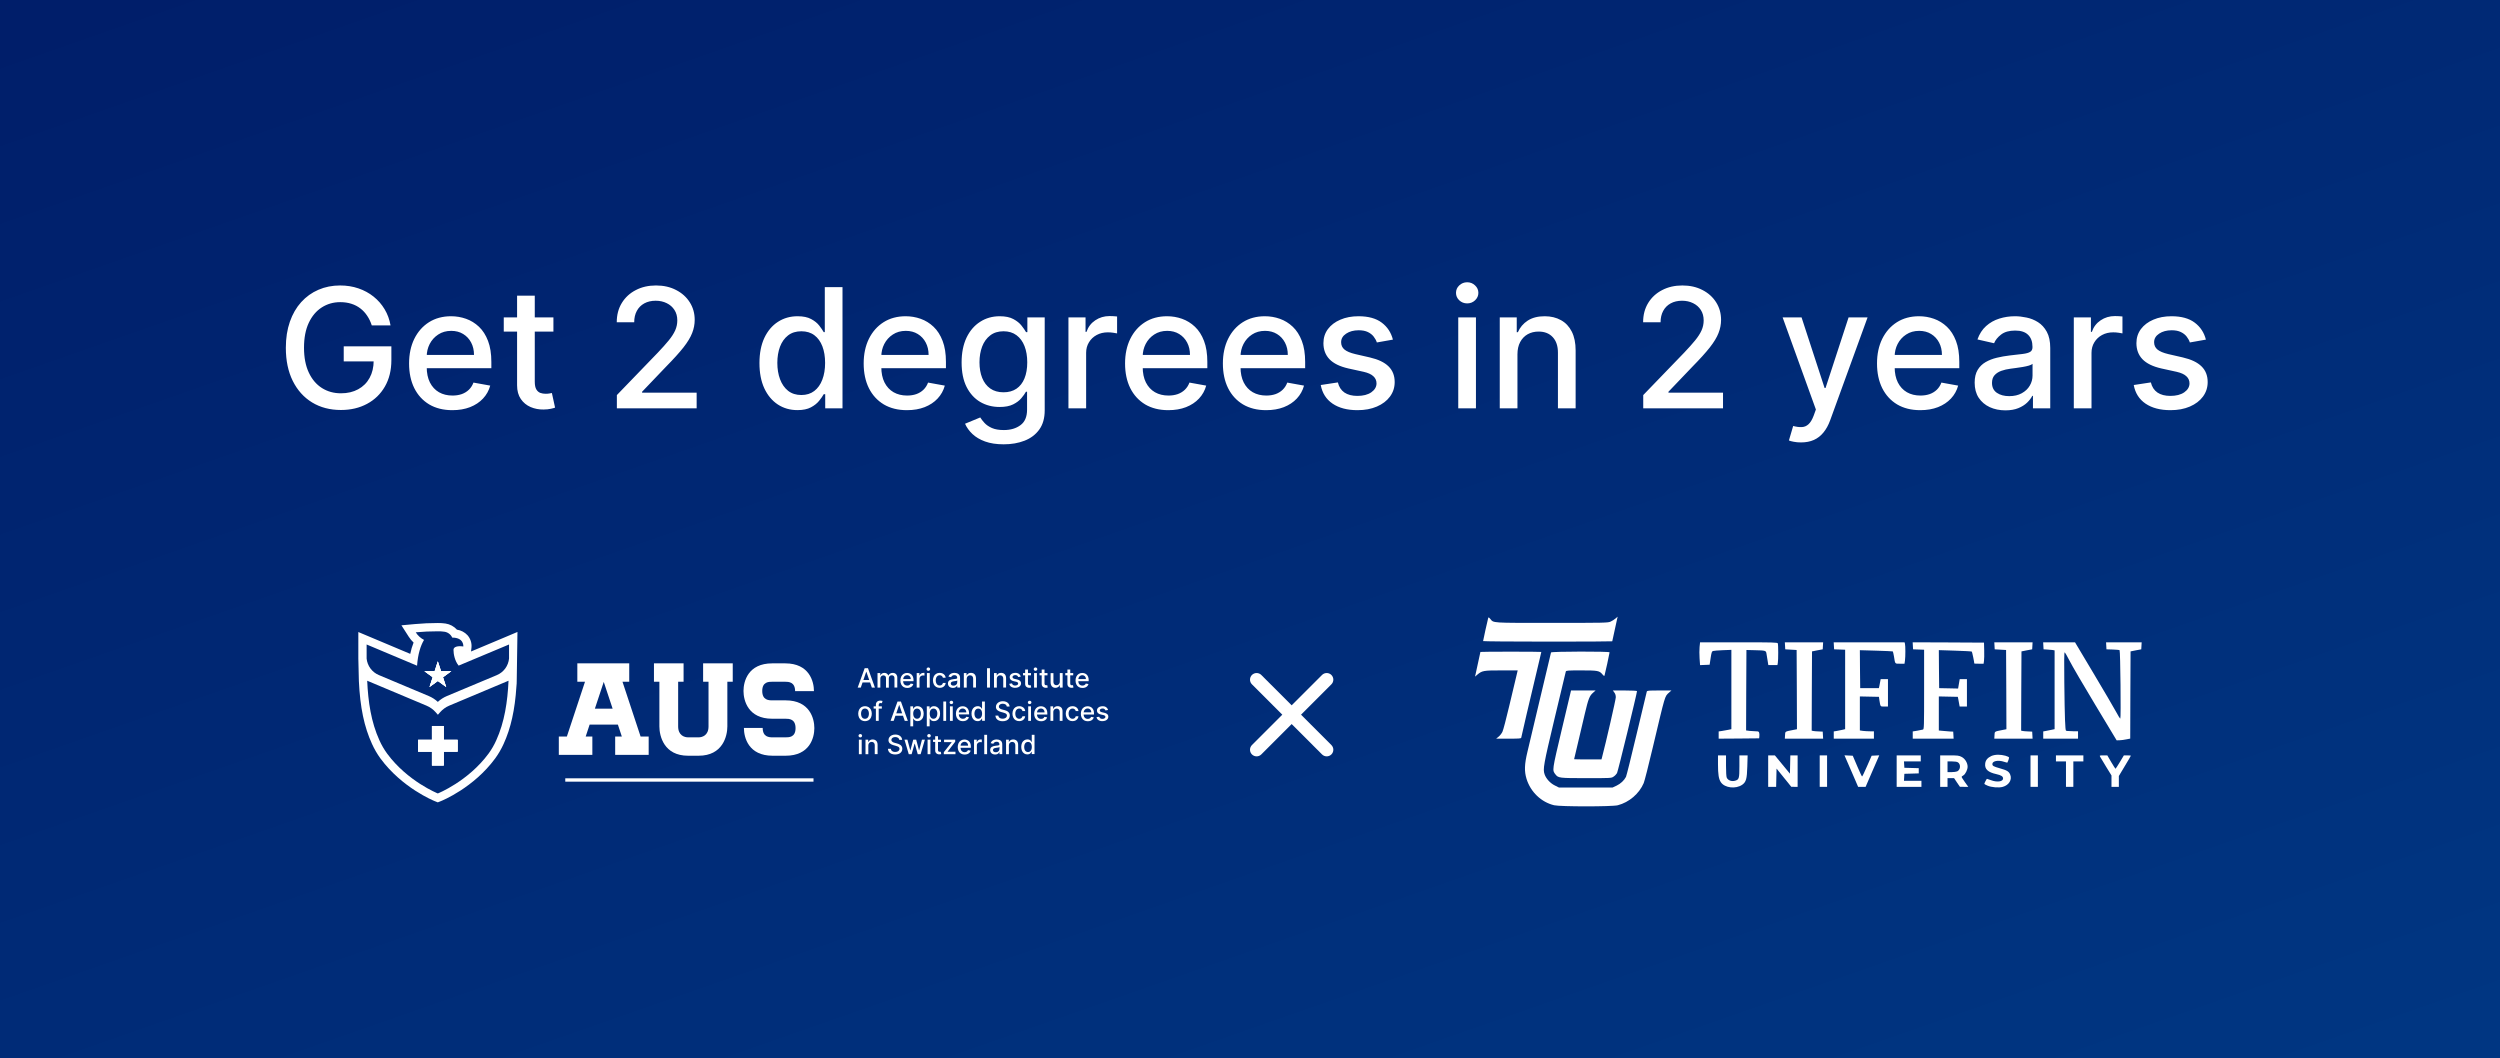 <?xml version="1.0" encoding="UTF-8"?> <svg xmlns="http://www.w3.org/2000/svg" width="300" height="127" viewBox="0 0 300 127" fill="none"><rect x="0" y="0" width="300" height="127" fill="#808080" stroke="none"/><rect width="300" height="127" fill="url(#paint0_linear_369_89)"></rect><g clip-path="url(#clip0_369_89)"><path d="M52.922 80.54H54.158L53.158 81.266L53.54 82.441L52.54 81.715L51.541 82.441L51.923 81.266L50.923 80.54H52.158L52.54 79.365L52.922 80.54Z" fill="white"></path><path d="M60.702 76.423L56.524 78.179L56.579 77.691C56.603 77.428 56.573 77.162 56.491 76.911C56.408 76.659 56.276 76.427 56.101 76.228C55.768 75.867 55.321 75.632 54.835 75.561C54.476 75.163 53.99 74.902 53.46 74.823C53.156 74.779 52.848 74.759 52.54 74.763C51.623 74.763 50.7 74.805 49.798 74.888L48.17 75.038L49.053 76.413C49.217 76.667 49.411 76.9 49.63 77.107C49.457 77.547 49.323 78.001 49.231 78.465L43 75.843V79.026C43 79.049 43.065 81.734 43.065 81.734C43.215 84.896 43.701 87.221 44.64 89.27C44.917 89.883 45.256 90.467 45.652 91.012C48.25 94.54 52.013 96.073 52.168 96.136L52.536 96.283L52.904 96.136C53.064 96.073 56.827 94.54 59.42 91.013C59.817 90.468 60.157 89.884 60.435 89.27C61.302 87.375 61.791 85.182 61.971 82.372C61.998 82.147 62.011 81.92 62.008 81.693L62.095 75.834L60.702 76.423ZM59.54 88.859C59.291 89.412 58.985 89.937 58.629 90.428C56.17 93.766 52.54 95.215 52.54 95.215C52.54 95.215 48.911 93.765 46.452 90.428C46.096 89.937 45.791 89.412 45.541 88.859C44.525 86.637 44.175 84.189 44.064 81.687L51.181 84.679C51.603 84.856 51.979 85.126 52.281 85.469L52.547 85.772L52.813 85.469C53.112 85.127 53.485 84.856 53.904 84.679L61.024 81.686C60.906 84.189 60.553 86.637 59.54 88.859ZM61.085 79.018C61.045 79.452 60.887 79.867 60.63 80.218C60.372 80.569 60.024 80.844 59.623 81.013L53.629 83.524C53.228 83.692 52.859 83.93 52.54 84.226C52.221 83.93 51.852 83.692 51.451 83.524L45.458 81.005C45.059 80.837 44.713 80.566 44.456 80.219C44.199 79.871 44.039 79.462 43.995 79.032V77.338L50.048 79.884C50.145 78.528 50.459 77.49 50.884 76.79C50.476 76.581 50.132 76.266 49.888 75.877C50.761 75.796 51.646 75.756 52.54 75.756C52.795 75.752 53.051 75.768 53.303 75.804C53.512 75.829 53.71 75.908 53.879 76.032C54.048 76.156 54.182 76.322 54.269 76.513C55.713 76.513 55.599 77.577 55.599 77.577C54.967 77.482 54.419 77.594 54.419 77.976C54.419 78.484 54.569 79.306 55.036 79.873L61.085 77.338V79.018ZM53.239 87.13H51.833V88.779H50.172V90.197H51.833V91.858H53.249V90.197H54.91V88.779H53.249L53.239 87.13Z" fill="white"></path><path d="M53.249 88.779V87.118H51.833V88.779H50.172V90.197H51.833V91.858H53.249V90.197H54.91V88.779H53.249Z" fill="white"></path><path d="M53.158 81.266L53.54 82.441L52.54 81.715L51.541 82.441L51.923 81.266L50.923 80.54H52.158L52.54 79.365L52.922 80.54H54.158L53.158 81.266Z" fill="white"></path><path d="M54.91 88.779V90.197H53.249V91.858H51.833V90.197H50.172V88.779H51.833V87.118H53.249V88.779H54.91Z" fill="white"></path><path d="M53.158 81.266L53.54 82.441L52.54 81.715L51.541 82.441L51.923 81.266L50.923 80.54H52.158L52.54 79.365L52.922 80.54H54.158L53.158 81.266Z" fill="white"></path><path d="M84.373 79.603H87.929V81.811H87.282V87.174C87.282 88.33 86.728 90.687 83.837 90.687H82.57C79.679 90.687 79.126 88.33 79.126 87.174V81.811H78.475V79.603H82.03V81.811H81.378V87.174C81.378 88.272 82.159 88.481 82.567 88.481H83.834C84.243 88.481 85.023 88.272 85.023 87.174V81.811H84.373V79.603Z" fill="white"></path><path d="M76.871 88.381L74.699 81.811H75.508V79.603H69.28V81.811H70.2L68.024 88.383H67.058V90.588H71.082V88.381H70.284L70.756 86.949H74.145L74.619 88.381H73.821V90.588H77.841V88.381H76.871ZM71.386 85.038L72.45 81.828L73.514 85.038H71.386Z" fill="white"></path><path d="M97.722 87.376C97.722 88.532 97.168 90.687 94.277 90.687H92.713C89.823 90.687 89.269 88.509 89.269 87.353H91.523C91.523 88.453 92.304 88.481 92.713 88.481H94.277C94.686 88.481 95.466 88.481 95.466 87.376C95.466 86.271 94.686 86.248 94.277 86.248H92.666C89.773 86.248 89.22 84.07 89.22 82.915C89.22 81.759 89.773 79.603 92.666 79.603H94.228C97.121 79.603 97.674 81.782 97.674 82.937H95.413C95.413 81.838 94.632 81.809 94.223 81.809H92.666C92.256 81.809 91.469 81.809 91.469 82.915C91.469 84.02 92.249 84.042 92.666 84.042H94.277C97.168 84.042 97.722 86.221 97.722 87.376Z" fill="white"></path><path d="M97.62 93.397H67.833V93.8H97.62V93.397Z" fill="white"></path><path d="M104.158 80.186H103.759L102.922 82.51H103.295L103.946 80.614H103.965L104.622 82.516H104.994L104.158 80.186ZM103.351 81.601V81.896H104.558V81.601H103.351Z" fill="white"></path><path d="M107.521 80.893C107.469 80.844 107.409 80.806 107.342 80.781C107.276 80.756 107.205 80.744 107.134 80.747C107.02 80.744 106.908 80.773 106.81 80.831C106.722 80.883 106.652 80.961 106.61 81.054H106.593C106.558 80.963 106.497 80.885 106.417 80.829C106.33 80.772 106.227 80.744 106.123 80.747C106.019 80.744 105.915 80.772 105.827 80.828C105.745 80.883 105.683 80.962 105.649 81.054H105.634V80.767H105.302V82.51H105.641V81.436C105.639 81.364 105.657 81.292 105.691 81.228C105.723 81.173 105.769 81.127 105.824 81.095C105.887 81.057 105.961 81.04 106.034 81.046C106.107 81.052 106.177 81.082 106.232 81.13C106.262 81.16 106.285 81.196 106.3 81.235C106.315 81.275 106.322 81.317 106.32 81.359V82.517H106.659V81.4C106.654 81.303 106.687 81.207 106.751 81.134C106.784 81.099 106.824 81.073 106.868 81.055C106.912 81.038 106.96 81.03 107.008 81.033C107.092 81.031 107.174 81.059 107.239 81.111C107.273 81.144 107.3 81.184 107.316 81.229C107.333 81.273 107.339 81.321 107.335 81.368V82.505H107.674V81.341C107.68 81.26 107.67 81.179 107.643 81.102C107.617 81.025 107.575 80.954 107.521 80.893Z" fill="white"></path><path d="M109.623 81.621C109.626 81.485 109.605 81.35 109.559 81.222C109.522 81.121 109.463 81.031 109.387 80.956C109.315 80.888 109.231 80.836 109.138 80.803C109.046 80.77 108.949 80.754 108.852 80.754C108.705 80.749 108.56 80.788 108.434 80.865C108.309 80.942 108.209 81.054 108.146 81.187C108.077 81.335 108.043 81.497 108.046 81.66C108.042 81.823 108.077 81.985 108.146 82.133C108.209 82.263 108.309 82.371 108.433 82.445C108.568 82.521 108.721 82.559 108.876 82.555C108.992 82.557 109.107 82.537 109.215 82.497C109.31 82.462 109.395 82.406 109.464 82.332C109.528 82.262 109.574 82.177 109.597 82.085L109.276 82.026C109.257 82.077 109.226 82.122 109.187 82.159C109.149 82.196 109.104 82.225 109.054 82.243C108.997 82.262 108.937 82.272 108.877 82.271C108.785 82.274 108.693 82.252 108.611 82.207C108.536 82.164 108.476 82.099 108.438 82.021C108.397 81.936 108.377 81.842 108.377 81.747H109.623V81.621ZM108.385 81.488C108.389 81.414 108.408 81.342 108.441 81.276C108.479 81.203 108.535 81.14 108.605 81.095C108.679 81.047 108.766 81.023 108.855 81.025C108.935 81.023 109.015 81.044 109.083 81.086C109.149 81.125 109.202 81.182 109.236 81.25C109.274 81.323 109.293 81.405 109.291 81.488H108.385Z" fill="white"></path><path d="M110.867 80.747H110.792C110.695 80.745 110.599 80.774 110.518 80.828C110.438 80.88 110.378 80.959 110.349 81.05H110.331V80.767H110.004V82.51H110.343V81.447C110.341 81.376 110.359 81.307 110.395 81.247C110.431 81.186 110.483 81.137 110.545 81.105C110.611 81.069 110.684 81.052 110.759 81.053C110.794 81.053 110.828 81.056 110.863 81.061C110.887 81.064 110.912 81.068 110.936 81.074V80.747H110.867Z" fill="white"></path><path d="M111.554 80.153C111.513 80.114 111.459 80.093 111.403 80.093C111.346 80.093 111.292 80.114 111.251 80.153C111.231 80.171 111.215 80.193 111.204 80.218C111.193 80.242 111.188 80.269 111.189 80.296C111.188 80.323 111.193 80.35 111.204 80.374C111.215 80.399 111.231 80.421 111.251 80.439C111.292 80.477 111.346 80.498 111.403 80.498C111.459 80.498 111.513 80.477 111.554 80.439C111.575 80.421 111.591 80.398 111.602 80.374C111.613 80.349 111.618 80.322 111.618 80.295C111.618 80.268 111.612 80.242 111.601 80.217C111.59 80.192 111.574 80.171 111.554 80.153ZM111.231 80.767V82.51H111.57V80.767H111.231Z" fill="white"></path><path d="M113.072 82.121C113.036 82.165 112.99 82.2 112.939 82.223C112.883 82.248 112.823 82.26 112.763 82.259C112.674 82.261 112.586 82.234 112.513 82.183C112.439 82.128 112.382 82.054 112.349 81.968C112.308 81.863 112.288 81.752 112.291 81.639C112.289 81.529 112.309 81.419 112.351 81.316C112.385 81.232 112.442 81.159 112.516 81.105C112.588 81.055 112.675 81.029 112.763 81.032C112.858 81.026 112.95 81.058 113.022 81.119C113.085 81.175 113.129 81.249 113.147 81.331H113.48C113.471 81.219 113.431 81.113 113.365 81.022C113.3 80.934 113.214 80.864 113.114 80.817C113.003 80.767 112.882 80.743 112.76 80.744C112.609 80.741 112.461 80.781 112.332 80.86C112.21 80.937 112.113 81.047 112.052 81.178C111.987 81.325 111.954 81.483 111.954 81.643C111.954 81.803 111.987 81.962 112.052 82.109C112.112 82.239 112.209 82.35 112.331 82.427C112.462 82.506 112.614 82.546 112.767 82.542C112.891 82.545 113.015 82.519 113.127 82.466C113.226 82.419 113.31 82.347 113.372 82.258C113.434 82.168 113.472 82.064 113.482 81.956H113.147C113.135 82.016 113.109 82.072 113.072 82.121Z" fill="white"></path><path d="M115.143 81.042C115.104 80.967 115.046 80.904 114.974 80.859C114.908 80.816 114.833 80.785 114.755 80.77C114.682 80.754 114.608 80.745 114.533 80.744C114.431 80.744 114.33 80.76 114.232 80.79C114.139 80.819 114.052 80.868 113.98 80.933C113.903 81.003 113.846 81.091 113.814 81.19L114.133 81.263C114.161 81.196 114.207 81.138 114.266 81.096C114.343 81.041 114.437 81.015 114.532 81.02C114.622 81.013 114.711 81.042 114.78 81.101C114.809 81.132 114.832 81.168 114.846 81.208C114.861 81.248 114.867 81.29 114.864 81.332V81.34C114.865 81.358 114.862 81.375 114.854 81.39C114.846 81.406 114.834 81.419 114.819 81.428C114.775 81.451 114.727 81.464 114.678 81.468L114.423 81.497C114.341 81.507 114.26 81.522 114.181 81.541C114.105 81.558 114.032 81.586 113.965 81.625C113.902 81.661 113.849 81.713 113.811 81.775C113.771 81.85 113.752 81.934 113.755 82.018C113.752 82.121 113.778 82.221 113.832 82.308C113.884 82.387 113.958 82.449 114.044 82.488C114.138 82.53 114.241 82.551 114.344 82.549C114.428 82.551 114.512 82.537 114.591 82.508C114.654 82.483 114.711 82.448 114.76 82.403C114.801 82.364 114.834 82.319 114.859 82.27H114.872V82.508H115.208V81.351C115.213 81.244 115.19 81.138 115.143 81.042ZM114.869 81.883C114.87 81.95 114.852 82.017 114.818 82.076C114.78 82.137 114.727 82.188 114.663 82.222C114.589 82.261 114.506 82.28 114.423 82.278C114.339 82.281 114.256 82.259 114.186 82.213C114.137 82.173 114.105 82.116 114.097 82.053C114.089 81.991 114.106 81.928 114.145 81.877C114.181 81.838 114.227 81.809 114.278 81.792C114.336 81.772 114.397 81.758 114.458 81.751L114.691 81.718C114.731 81.711 114.77 81.702 114.808 81.691C114.833 81.685 114.857 81.674 114.877 81.658L114.869 81.883Z" fill="white"></path><path d="M117.042 81.04C116.997 80.947 116.925 80.87 116.835 80.819C116.739 80.768 116.631 80.742 116.522 80.744C116.408 80.74 116.295 80.769 116.198 80.829C116.113 80.883 116.046 80.96 116.006 81.052H115.985V80.767H115.661V82.51H116.006V81.476C116.004 81.394 116.023 81.312 116.06 81.239C116.092 81.176 116.143 81.125 116.205 81.09C116.268 81.055 116.34 81.037 116.413 81.038C116.463 81.036 116.512 81.045 116.558 81.064C116.604 81.082 116.645 81.11 116.679 81.146C116.749 81.228 116.784 81.335 116.778 81.442V82.506H117.118V81.403C117.121 81.277 117.095 81.153 117.042 81.04Z" fill="white"></path><path d="M118.795 80.186H118.444V82.51H118.795V80.186Z" fill="white"></path><path d="M120.661 81.04C120.615 80.947 120.543 80.87 120.453 80.819C120.357 80.768 120.25 80.742 120.141 80.744C120.027 80.74 119.914 80.769 119.816 80.829C119.732 80.882 119.666 80.96 119.627 81.052H119.605V80.767H119.28V82.51H119.619V81.476C119.617 81.394 119.635 81.312 119.671 81.239C119.704 81.176 119.755 81.125 119.816 81.09C119.88 81.055 119.952 81.037 120.025 81.038C120.075 81.036 120.124 81.045 120.17 81.064C120.216 81.082 120.257 81.11 120.291 81.146C120.361 81.228 120.396 81.335 120.389 81.442V82.506H120.73V81.403C120.735 81.278 120.712 81.154 120.661 81.04Z" fill="white"></path><path d="M122.409 81.706C122.308 81.617 122.184 81.558 122.052 81.534L121.774 81.472C121.699 81.458 121.627 81.428 121.565 81.384C121.544 81.367 121.528 81.345 121.517 81.321C121.506 81.296 121.5 81.27 121.501 81.243C121.501 81.21 121.51 81.177 121.527 81.148C121.544 81.119 121.568 81.095 121.597 81.078C121.669 81.034 121.753 81.011 121.838 81.014C121.898 81.012 121.958 81.023 122.013 81.048C122.057 81.067 122.096 81.097 122.125 81.135C122.151 81.169 122.172 81.207 122.186 81.247L122.493 81.194C122.463 81.063 122.387 80.947 122.279 80.867C122.148 80.779 121.992 80.736 121.835 80.744C121.715 80.743 121.596 80.765 121.485 80.809C121.391 80.849 121.309 80.911 121.247 80.992C121.19 81.069 121.16 81.162 121.161 81.258C121.158 81.371 121.2 81.482 121.278 81.565C121.378 81.657 121.503 81.719 121.638 81.742L121.933 81.807C122.001 81.818 122.065 81.847 122.118 81.891C122.137 81.907 122.153 81.928 122.163 81.951C122.174 81.974 122.179 81.998 122.179 82.024C122.179 82.058 122.169 82.092 122.152 82.122C122.134 82.152 122.109 82.177 122.08 82.195C122 82.245 121.907 82.269 121.814 82.264C121.726 82.268 121.639 82.246 121.565 82.199C121.5 82.153 121.456 82.084 121.44 82.006L121.112 82.056C121.123 82.128 121.149 82.197 121.188 82.258C121.227 82.32 121.279 82.372 121.339 82.413C121.482 82.502 121.648 82.546 121.816 82.538C121.944 82.541 122.071 82.517 122.189 82.469C122.288 82.429 122.374 82.362 122.439 82.278C122.499 82.197 122.53 82.099 122.529 81.998C122.53 81.944 122.52 81.89 122.5 81.84C122.479 81.789 122.448 81.744 122.409 81.706Z" fill="white"></path><path d="M122.762 80.767V81.04H123.719V80.767H122.762ZM123.685 82.216L123.637 82.226C123.613 82.23 123.589 82.233 123.565 82.232C123.53 82.233 123.495 82.226 123.463 82.214C123.43 82.201 123.403 82.178 123.386 82.147C123.364 82.101 123.354 82.05 123.356 82V80.348H123.017V82.069C123.013 82.163 123.038 82.256 123.089 82.335C123.135 82.403 123.2 82.457 123.276 82.489C123.355 82.523 123.44 82.539 123.525 82.537C123.57 82.536 123.614 82.532 123.658 82.524C123.687 82.518 123.715 82.51 123.742 82.5L123.685 82.216Z" fill="white"></path><path d="M124.411 80.153C124.37 80.114 124.316 80.093 124.26 80.093C124.204 80.093 124.15 80.114 124.109 80.153C124.089 80.171 124.072 80.193 124.061 80.218C124.05 80.242 124.045 80.269 124.045 80.296C124.045 80.323 124.05 80.35 124.061 80.374C124.072 80.399 124.089 80.421 124.109 80.439C124.15 80.477 124.204 80.498 124.26 80.498C124.316 80.498 124.37 80.477 124.411 80.439C124.431 80.421 124.447 80.398 124.458 80.374C124.469 80.349 124.475 80.323 124.475 80.296C124.475 80.269 124.469 80.242 124.458 80.217C124.447 80.192 124.431 80.171 124.411 80.153ZM124.089 80.767V82.51H124.428V80.767H124.089Z" fill="white"></path><path d="M124.746 80.767V81.04H125.698V80.767H124.746ZM125.669 82.216L125.621 82.226C125.597 82.23 125.573 82.233 125.549 82.232C125.514 82.231 125.48 82.223 125.448 82.21C125.415 82.197 125.388 82.174 125.371 82.143C125.349 82.097 125.339 82.046 125.342 81.996V80.348H125.003V82.069C124.998 82.163 125.023 82.256 125.074 82.335C125.121 82.403 125.186 82.457 125.262 82.489C125.34 82.523 125.425 82.539 125.51 82.537C125.555 82.536 125.6 82.532 125.643 82.524C125.672 82.518 125.7 82.51 125.727 82.5L125.669 82.216Z" fill="white"></path><path d="M127.177 80.767V81.788C127.181 81.874 127.16 81.959 127.116 82.033C127.076 82.094 127.022 82.144 126.957 82.178C126.898 82.208 126.833 82.224 126.767 82.224C126.719 82.226 126.672 82.218 126.628 82.2C126.583 82.181 126.543 82.154 126.511 82.119C126.442 82.041 126.407 81.94 126.412 81.836V80.772H126.073V81.881C126.069 82.006 126.094 82.131 126.146 82.244C126.19 82.337 126.26 82.413 126.348 82.465C126.439 82.516 126.541 82.542 126.645 82.54C126.761 82.543 126.876 82.511 126.973 82.447C127.059 82.387 127.125 82.305 127.166 82.21H127.183V82.512H127.517V80.767H127.177Z" fill="white"></path><path d="M127.834 80.767V81.04H128.786V80.767H127.834ZM128.757 82.216L128.709 82.226C128.686 82.23 128.662 82.232 128.638 82.232C128.603 82.233 128.568 82.226 128.535 82.214C128.502 82.201 128.475 82.178 128.459 82.147C128.436 82.102 128.425 82.051 128.428 82V80.348H128.089V82.069C128.085 82.163 128.11 82.256 128.161 82.335C128.207 82.403 128.272 82.457 128.348 82.489C128.427 82.523 128.513 82.539 128.598 82.537C128.643 82.537 128.688 82.532 128.731 82.524C128.76 82.518 128.788 82.51 128.815 82.5L128.757 82.216Z" fill="white"></path><path d="M130.642 81.621C130.645 81.485 130.624 81.35 130.578 81.222C130.541 81.122 130.482 81.031 130.406 80.956C130.334 80.888 130.249 80.836 130.157 80.803C130.065 80.771 129.967 80.754 129.87 80.754C129.723 80.75 129.578 80.789 129.453 80.866C129.328 80.943 129.228 81.054 129.165 81.187C129.095 81.335 129.061 81.497 129.064 81.661C129.061 81.824 129.095 81.985 129.165 82.133C129.228 82.263 129.327 82.371 129.451 82.445C129.586 82.521 129.739 82.56 129.894 82.556C130.01 82.558 130.125 82.538 130.234 82.497C130.329 82.462 130.414 82.406 130.483 82.332C130.547 82.262 130.592 82.177 130.616 82.085L130.294 82.026C130.275 82.077 130.245 82.122 130.206 82.159C130.168 82.196 130.123 82.225 130.073 82.243C130.017 82.262 129.957 82.272 129.898 82.271C129.805 82.274 129.713 82.252 129.632 82.207C129.557 82.163 129.497 82.099 129.459 82.021C129.418 81.935 129.398 81.842 129.399 81.747H130.637L130.642 81.621ZM129.404 81.488C129.407 81.414 129.426 81.342 129.46 81.276C129.498 81.203 129.554 81.141 129.624 81.096C129.698 81.048 129.784 81.023 129.872 81.025C129.951 81.023 130.028 81.043 130.096 81.082C130.164 81.122 130.219 81.18 130.255 81.25C130.293 81.323 130.311 81.405 130.31 81.488H129.404Z" fill="white"></path><path d="M104.51 85.169C104.448 85.038 104.35 84.928 104.227 84.852C104.096 84.779 103.949 84.74 103.799 84.74C103.649 84.74 103.501 84.779 103.371 84.852C103.248 84.929 103.15 85.039 103.087 85.169C103.021 85.317 102.986 85.478 102.986 85.641C102.986 85.804 103.021 85.965 103.087 86.114C103.151 86.244 103.25 86.354 103.373 86.429C103.504 86.502 103.651 86.541 103.801 86.541C103.951 86.541 104.099 86.502 104.23 86.429C104.353 86.354 104.451 86.244 104.513 86.114C104.58 85.965 104.614 85.804 104.614 85.641C104.614 85.478 104.58 85.317 104.513 85.169H104.51ZM104.219 85.949C104.188 86.037 104.135 86.114 104.063 86.173C103.986 86.228 103.893 86.258 103.797 86.258C103.702 86.258 103.609 86.228 103.531 86.173C103.459 86.114 103.405 86.037 103.376 85.949C103.309 85.75 103.309 85.534 103.376 85.335C103.405 85.246 103.459 85.168 103.531 85.109C103.609 85.052 103.702 85.022 103.797 85.022C103.893 85.022 103.986 85.052 104.063 85.109C104.135 85.169 104.189 85.247 104.219 85.335C104.286 85.534 104.286 85.75 104.219 85.949Z" fill="white"></path><path d="M104.836 84.763V85.029H105.82V84.763H104.836ZM105.798 84.089C105.74 84.077 105.682 84.072 105.623 84.073C105.535 84.072 105.447 84.09 105.367 84.127C105.289 84.162 105.223 84.218 105.176 84.29C105.128 84.37 105.104 84.462 105.106 84.556V86.506H105.445V84.603C105.441 84.54 105.46 84.477 105.498 84.427C105.521 84.404 105.549 84.387 105.579 84.376C105.61 84.366 105.642 84.362 105.674 84.365C105.705 84.365 105.736 84.368 105.766 84.375L105.827 84.392L105.905 84.117C105.87 84.105 105.833 84.096 105.796 84.089H105.798Z" fill="white"></path><path d="M108.109 84.182H107.703L106.867 86.506H107.239L107.895 84.603H107.913L108.57 86.506H108.943L108.109 84.182ZM107.302 85.596V85.891H108.509V85.596H107.302Z" fill="white"></path><path d="M110.751 85.154C110.693 85.029 110.601 84.922 110.485 84.847C110.372 84.775 110.241 84.739 110.107 84.74C110.016 84.735 109.924 84.754 109.841 84.794C109.782 84.825 109.73 84.868 109.687 84.92C109.656 84.959 109.627 85.001 109.602 85.045H109.574V84.763H109.242V87.157H109.582V86.226H109.602C109.627 86.273 109.657 86.317 109.69 86.359C109.733 86.411 109.786 86.454 109.847 86.484C109.928 86.523 110.017 86.541 110.106 86.537C110.239 86.539 110.37 86.502 110.481 86.429C110.598 86.354 110.69 86.246 110.747 86.12C110.873 85.809 110.873 85.462 110.747 85.151L110.751 85.154ZM110.449 85.952C110.419 86.038 110.366 86.115 110.295 86.173C110.222 86.225 110.134 86.252 110.044 86.252C109.954 86.252 109.867 86.225 109.794 86.173C109.723 86.117 109.669 86.042 109.638 85.957C109.601 85.854 109.583 85.744 109.585 85.634C109.583 85.526 109.601 85.418 109.638 85.316C109.667 85.233 109.721 85.159 109.791 85.105C109.866 85.055 109.954 85.028 110.044 85.028C110.134 85.028 110.222 85.055 110.296 85.105C110.367 85.161 110.42 85.236 110.45 85.322C110.521 85.524 110.521 85.744 110.45 85.947L110.449 85.952Z" fill="white"></path><path d="M112.723 85.154C112.665 85.029 112.573 84.922 112.457 84.847C112.345 84.775 112.214 84.738 112.081 84.74C111.989 84.736 111.898 84.754 111.815 84.794C111.755 84.825 111.703 84.868 111.661 84.92C111.629 84.959 111.601 85.001 111.575 85.045H111.548V84.763H111.216V87.157H111.556V86.226H111.575C111.601 86.272 111.631 86.317 111.663 86.359C111.706 86.411 111.76 86.454 111.82 86.484C111.901 86.522 111.99 86.54 112.079 86.537C112.213 86.539 112.344 86.502 112.456 86.429C112.569 86.352 112.659 86.245 112.714 86.119C112.781 85.967 112.813 85.802 112.808 85.635C112.815 85.471 112.786 85.306 112.723 85.154ZM112.423 85.952C112.392 86.038 112.338 86.115 112.267 86.173C112.194 86.225 112.106 86.252 112.016 86.252C111.927 86.252 111.839 86.225 111.766 86.173C111.698 86.116 111.647 86.041 111.618 85.957C111.548 85.749 111.548 85.524 111.618 85.316C111.648 85.232 111.702 85.159 111.772 85.105C111.843 85.053 111.929 85.027 112.017 85.029C112.109 85.026 112.199 85.053 112.274 85.107C112.344 85.164 112.397 85.239 112.428 85.324C112.464 85.424 112.481 85.528 112.48 85.634C112.48 85.742 112.46 85.848 112.423 85.949V85.952Z" fill="white"></path><path d="M113.537 84.182H113.198V86.506H113.537V84.182Z" fill="white"></path><path d="M114.316 84.149C114.296 84.129 114.272 84.114 114.246 84.103C114.22 84.093 114.193 84.088 114.165 84.089C114.108 84.088 114.054 84.109 114.013 84.149C113.993 84.167 113.977 84.189 113.967 84.213C113.956 84.238 113.95 84.265 113.95 84.292C113.95 84.319 113.956 84.345 113.967 84.37C113.977 84.394 113.993 84.416 114.013 84.434C114.054 84.474 114.108 84.495 114.165 84.494C114.193 84.495 114.22 84.49 114.246 84.48C114.272 84.469 114.296 84.454 114.316 84.434C114.336 84.416 114.353 84.394 114.364 84.37C114.375 84.345 114.38 84.318 114.38 84.291C114.38 84.264 114.375 84.237 114.364 84.213C114.353 84.188 114.336 84.166 114.316 84.149ZM113.993 84.763V86.506H114.333V84.763H113.993Z" fill="white"></path><path d="M116.288 85.617C116.291 85.481 116.27 85.346 116.226 85.218C116.188 85.117 116.129 85.026 116.052 84.952C115.981 84.883 115.896 84.831 115.803 84.797C115.711 84.766 115.614 84.749 115.517 84.75C115.371 84.744 115.226 84.781 115.1 84.856C114.974 84.931 114.873 85.042 114.81 85.174C114.741 85.322 114.706 85.483 114.71 85.646C114.706 85.809 114.74 85.971 114.81 86.118C114.873 86.248 114.973 86.356 115.097 86.43C115.231 86.507 115.385 86.546 115.54 86.541C115.655 86.543 115.77 86.524 115.879 86.484C115.973 86.448 116.058 86.392 116.127 86.319C116.196 86.248 116.246 86.161 116.272 86.066L115.952 86.009C115.932 86.059 115.902 86.105 115.863 86.142C115.825 86.179 115.779 86.207 115.73 86.226C115.673 86.245 115.613 86.254 115.553 86.254C115.462 86.255 115.373 86.233 115.294 86.189C115.219 86.145 115.159 86.08 115.121 86.002C115.08 85.917 115.059 85.823 115.06 85.728H116.298L116.288 85.617ZM115.052 85.484C115.055 85.411 115.073 85.339 115.106 85.274C115.144 85.2 115.2 85.137 115.27 85.091C115.344 85.044 115.431 85.02 115.52 85.022C115.6 85.02 115.68 85.041 115.75 85.082C115.814 85.121 115.867 85.178 115.901 85.246C115.939 85.319 115.958 85.401 115.956 85.484H115.052Z" fill="white"></path><path d="M117.844 84.182V85.045H117.823C117.797 85.001 117.769 84.96 117.738 84.92C117.696 84.868 117.643 84.824 117.584 84.794C117.501 84.754 117.409 84.736 117.318 84.74C117.185 84.739 117.055 84.776 116.943 84.847C116.826 84.921 116.734 85.028 116.677 85.154C116.609 85.306 116.576 85.472 116.581 85.638C116.577 85.804 116.609 85.97 116.675 86.122C116.732 86.248 116.822 86.356 116.937 86.432C117.049 86.504 117.18 86.542 117.314 86.54C117.405 86.545 117.497 86.526 117.58 86.486C117.64 86.456 117.693 86.414 117.736 86.361C117.77 86.32 117.8 86.276 117.824 86.228H117.853V86.494H118.185V84.182H117.844ZM117.796 85.957C117.766 86.042 117.713 86.117 117.642 86.173C117.569 86.225 117.481 86.252 117.391 86.252C117.302 86.252 117.214 86.225 117.141 86.173C117.07 86.115 117.016 86.038 116.985 85.952C116.949 85.851 116.932 85.744 116.933 85.637C116.932 85.531 116.949 85.426 116.985 85.327C117.015 85.242 117.069 85.166 117.139 85.11C117.213 85.056 117.303 85.028 117.395 85.032C117.484 85.028 117.571 85.055 117.643 85.107C117.714 85.162 117.767 85.235 117.798 85.319C117.868 85.527 117.868 85.752 117.798 85.96L117.796 85.957Z" fill="white"></path><path d="M121.117 85.596C121.078 85.52 121.022 85.454 120.955 85.401C120.888 85.351 120.816 85.309 120.738 85.279C120.664 85.249 120.588 85.224 120.511 85.205L120.283 85.146C120.238 85.134 120.19 85.12 120.141 85.102C120.094 85.085 120.05 85.063 120.008 85.036C119.967 85.01 119.932 84.976 119.905 84.935C119.878 84.892 119.864 84.843 119.866 84.792C119.865 84.729 119.885 84.667 119.923 84.615C119.965 84.561 120.021 84.519 120.085 84.493C120.163 84.461 120.248 84.446 120.332 84.448C120.449 84.443 120.565 84.474 120.663 84.537C120.706 84.565 120.741 84.601 120.767 84.645C120.793 84.688 120.809 84.737 120.814 84.787H121.151C121.151 84.668 121.113 84.551 121.042 84.454C120.969 84.355 120.871 84.277 120.758 84.227C120.626 84.17 120.484 84.142 120.34 84.145C120.196 84.142 120.053 84.171 119.92 84.228C119.8 84.281 119.696 84.364 119.62 84.471C119.547 84.573 119.508 84.696 119.51 84.822C119.508 84.895 119.521 84.968 119.549 85.035C119.577 85.103 119.62 85.163 119.674 85.213C119.802 85.321 119.953 85.397 120.116 85.436L120.391 85.51C120.467 85.53 120.542 85.555 120.614 85.586C120.674 85.611 120.728 85.648 120.772 85.695C120.812 85.742 120.833 85.802 120.831 85.864C120.832 85.936 120.809 86.006 120.765 86.062C120.716 86.122 120.653 86.168 120.581 86.195C120.496 86.229 120.406 86.245 120.315 86.243C120.23 86.244 120.146 86.23 120.066 86.202C119.995 86.178 119.931 86.135 119.882 86.078C119.832 86.019 119.803 85.946 119.799 85.87H119.448C119.452 85.999 119.493 86.125 119.566 86.233C119.642 86.336 119.745 86.416 119.863 86.465C120.006 86.523 120.159 86.551 120.314 86.548C120.473 86.552 120.632 86.522 120.779 86.459C120.898 86.407 120.999 86.324 121.073 86.218C121.141 86.114 121.176 85.991 121.174 85.867C121.179 85.773 121.159 85.68 121.117 85.596Z" fill="white"></path><path d="M122.614 86.115C122.579 86.16 122.533 86.196 122.481 86.219C122.426 86.243 122.367 86.254 122.307 86.254C122.217 86.256 122.129 86.229 122.056 86.178C121.982 86.123 121.925 86.049 121.892 85.964C121.851 85.859 121.832 85.747 121.835 85.634C121.832 85.524 121.852 85.414 121.893 85.312C121.927 85.228 121.985 85.154 122.058 85.101C122.131 85.051 122.218 85.025 122.307 85.026C122.404 85.02 122.499 85.052 122.573 85.115C122.635 85.171 122.678 85.244 122.697 85.326H123.028C123.017 85.215 122.978 85.109 122.913 85.018C122.846 84.929 122.758 84.858 122.655 84.814C122.544 84.763 122.423 84.738 122.3 84.74C122.15 84.737 122.002 84.777 121.873 84.855C121.752 84.932 121.654 85.042 121.592 85.173C121.527 85.319 121.494 85.478 121.494 85.638C121.494 85.798 121.527 85.957 121.592 86.103C121.652 86.235 121.75 86.345 121.872 86.423C122.003 86.502 122.154 86.541 122.307 86.537C122.431 86.54 122.555 86.514 122.667 86.461C122.766 86.414 122.851 86.342 122.913 86.252C122.975 86.163 123.013 86.059 123.024 85.951H122.693C122.68 86.011 122.653 86.067 122.614 86.115Z" fill="white"></path><path d="M123.707 84.149C123.687 84.129 123.664 84.114 123.638 84.103C123.611 84.093 123.584 84.088 123.556 84.089C123.499 84.088 123.445 84.109 123.404 84.149C123.384 84.167 123.369 84.189 123.358 84.213C123.347 84.238 123.341 84.265 123.341 84.292C123.341 84.319 123.347 84.345 123.358 84.37C123.369 84.394 123.384 84.416 123.404 84.434C123.445 84.474 123.499 84.495 123.556 84.494C123.584 84.495 123.611 84.49 123.638 84.48C123.664 84.469 123.687 84.454 123.707 84.434C123.728 84.416 123.744 84.394 123.755 84.37C123.766 84.345 123.771 84.318 123.771 84.291C123.771 84.264 123.766 84.237 123.755 84.213C123.744 84.188 123.728 84.166 123.707 84.149ZM123.385 84.763V86.506H123.719V84.763H123.385Z" fill="white"></path><path d="M125.679 85.617C125.682 85.481 125.661 85.346 125.617 85.218C125.579 85.117 125.52 85.026 125.443 84.952C125.372 84.883 125.287 84.831 125.194 84.798C125.102 84.766 125.005 84.749 124.908 84.75C124.761 84.745 124.615 84.783 124.49 84.86C124.364 84.937 124.264 85.05 124.202 85.183C124.133 85.331 124.099 85.492 124.102 85.655C124.098 85.818 124.132 85.98 124.202 86.127C124.265 86.257 124.365 86.366 124.489 86.44C124.624 86.517 124.777 86.555 124.932 86.55C125.048 86.552 125.163 86.533 125.271 86.493C125.365 86.457 125.45 86.401 125.52 86.328C125.584 86.257 125.63 86.172 125.653 86.079L125.332 86.022C125.312 86.073 125.282 86.118 125.243 86.155C125.205 86.192 125.16 86.221 125.11 86.239C125.053 86.258 124.993 86.268 124.933 86.267C124.843 86.269 124.753 86.246 124.674 86.202C124.599 86.158 124.539 86.094 124.501 86.016C124.46 85.93 124.439 85.837 124.44 85.742H125.678L125.679 85.617ZM124.443 85.484C124.446 85.411 124.464 85.339 124.497 85.274C124.535 85.2 124.591 85.137 124.661 85.091C124.735 85.044 124.822 85.02 124.911 85.022C124.992 85.021 125.071 85.041 125.141 85.082C125.206 85.121 125.258 85.178 125.292 85.246C125.33 85.319 125.349 85.401 125.347 85.484H124.443Z" fill="white"></path><path d="M127.443 85.036C127.398 84.942 127.326 84.865 127.235 84.815C127.139 84.764 127.032 84.738 126.923 84.74C126.809 84.736 126.696 84.765 126.598 84.824C126.514 84.877 126.449 84.955 126.409 85.046H126.379V84.763H126.054V86.506H126.394V85.472C126.391 85.39 126.409 85.309 126.445 85.235C126.478 85.172 126.529 85.12 126.59 85.085C126.655 85.051 126.726 85.033 126.799 85.034C126.849 85.032 126.898 85.041 126.944 85.059C126.99 85.078 127.031 85.106 127.065 85.142C127.136 85.224 127.171 85.331 127.165 85.439V86.502H127.504V85.401C127.513 85.276 127.492 85.151 127.443 85.036Z" fill="white"></path><path d="M129.012 86.115C128.976 86.16 128.931 86.196 128.879 86.219C128.823 86.243 128.764 86.254 128.703 86.254C128.614 86.256 128.527 86.229 128.453 86.178C128.38 86.123 128.323 86.049 128.29 85.964C128.249 85.859 128.229 85.747 128.231 85.634C128.229 85.524 128.249 85.415 128.29 85.312C128.324 85.227 128.382 85.154 128.456 85.101C128.529 85.051 128.615 85.025 128.703 85.026C128.798 85.021 128.891 85.053 128.963 85.115C129.025 85.171 129.069 85.244 129.088 85.326H129.418C129.408 85.215 129.368 85.109 129.303 85.018C129.238 84.93 129.152 84.859 129.052 84.814C128.941 84.763 128.82 84.738 128.698 84.74C128.547 84.737 128.399 84.777 128.27 84.855C128.148 84.932 128.05 85.042 127.988 85.173C127.923 85.319 127.89 85.478 127.89 85.638C127.89 85.798 127.923 85.957 127.988 86.103C128.049 86.234 128.146 86.345 128.267 86.423C128.398 86.502 128.549 86.541 128.702 86.537C128.827 86.54 128.95 86.514 129.062 86.461C129.16 86.415 129.243 86.344 129.305 86.256C129.367 86.167 129.405 86.063 129.415 85.955H129.085C129.073 86.013 129.048 86.068 129.012 86.115Z" fill="white"></path><path d="M131.28 85.617C131.283 85.481 131.262 85.346 131.218 85.218C131.18 85.117 131.121 85.026 131.044 84.952C130.973 84.883 130.888 84.831 130.795 84.798C130.703 84.766 130.607 84.749 130.509 84.75C130.36 84.746 130.213 84.786 130.085 84.864C129.963 84.942 129.866 85.052 129.804 85.183C129.734 85.331 129.7 85.492 129.703 85.655C129.699 85.818 129.734 85.98 129.804 86.127C129.867 86.257 129.966 86.366 130.09 86.44C130.225 86.517 130.378 86.555 130.533 86.55C130.649 86.553 130.765 86.533 130.874 86.493C130.967 86.457 131.052 86.4 131.122 86.328C131.186 86.257 131.231 86.172 131.255 86.079L130.935 86.022C130.915 86.073 130.885 86.118 130.846 86.155C130.808 86.192 130.762 86.221 130.713 86.239C130.656 86.258 130.597 86.268 130.537 86.267C130.444 86.27 130.352 86.247 130.271 86.202C130.196 86.158 130.136 86.094 130.098 86.016C130.057 85.93 130.036 85.837 130.037 85.742H131.275L131.28 85.617ZM130.044 85.484C130.047 85.408 130.067 85.335 130.102 85.268C130.139 85.194 130.195 85.131 130.265 85.086C130.339 85.039 130.426 85.015 130.515 85.017C130.595 85.015 130.675 85.036 130.745 85.077C130.811 85.117 130.865 85.175 130.9 85.244C130.938 85.318 130.957 85.4 130.955 85.482L130.044 85.484Z" fill="white"></path><path d="M132.882 85.702C132.779 85.615 132.655 85.557 132.523 85.534L132.246 85.471C132.171 85.457 132.099 85.427 132.037 85.383C132.017 85.367 132.001 85.347 131.99 85.324C131.978 85.301 131.972 85.275 131.972 85.25C131.973 85.216 131.982 85.183 131.999 85.154C132.016 85.125 132.04 85.1 132.069 85.084C132.141 85.039 132.225 85.017 132.31 85.02C132.37 85.018 132.43 85.03 132.485 85.054C132.529 85.075 132.567 85.105 132.597 85.142C132.624 85.175 132.645 85.213 132.658 85.254L132.965 85.199C132.935 85.067 132.859 84.951 132.751 84.869C132.62 84.781 132.464 84.738 132.306 84.747C132.186 84.745 132.068 84.767 131.957 84.812C131.863 84.85 131.781 84.913 131.719 84.993C131.663 85.07 131.632 85.163 131.633 85.259C131.631 85.316 131.64 85.372 131.66 85.425C131.68 85.477 131.711 85.526 131.75 85.566C131.85 85.66 131.975 85.722 132.11 85.744L132.406 85.808C132.473 85.821 132.536 85.85 132.59 85.892C132.609 85.909 132.625 85.929 132.635 85.952C132.646 85.975 132.651 86 132.652 86.025C132.651 86.059 132.641 86.093 132.624 86.123C132.606 86.153 132.581 86.178 132.552 86.195C132.473 86.246 132.38 86.27 132.286 86.266C132.198 86.269 132.112 86.246 132.037 86.201C131.972 86.154 131.927 86.085 131.911 86.006L131.584 86.057C131.595 86.129 131.621 86.197 131.66 86.258C131.699 86.32 131.75 86.373 131.81 86.413C131.953 86.502 132.12 86.546 132.289 86.538C132.416 86.541 132.542 86.518 132.66 86.469C132.759 86.43 132.846 86.364 132.911 86.279C132.97 86.198 133.002 86.1 133.001 86C133.003 85.945 132.993 85.889 132.973 85.838C132.952 85.787 132.921 85.74 132.882 85.702Z" fill="white"></path><path d="M103.388 88.143C103.347 88.104 103.293 88.083 103.236 88.084C103.208 88.083 103.18 88.088 103.154 88.098C103.128 88.108 103.105 88.124 103.085 88.143C103.065 88.162 103.049 88.184 103.038 88.208C103.027 88.233 103.022 88.26 103.022 88.287C103.022 88.314 103.027 88.34 103.038 88.365C103.049 88.389 103.065 88.412 103.085 88.429C103.105 88.449 103.128 88.464 103.154 88.475C103.18 88.485 103.208 88.49 103.236 88.489C103.293 88.49 103.347 88.469 103.388 88.429C103.408 88.411 103.423 88.389 103.434 88.364C103.445 88.34 103.451 88.313 103.451 88.286C103.451 88.26 103.445 88.233 103.434 88.208C103.423 88.184 103.408 88.162 103.388 88.143ZM103.065 88.758V90.501H103.404V88.758H103.065Z" fill="white"></path><path d="M105.242 89.03C105.197 88.937 105.124 88.86 105.034 88.81C104.938 88.759 104.831 88.733 104.722 88.735C104.607 88.731 104.494 88.76 104.396 88.819C104.313 88.874 104.247 88.951 104.207 89.042H104.186V88.758H103.86V90.501H104.199V89.466C104.197 89.385 104.215 89.303 104.252 89.23C104.285 89.168 104.335 89.116 104.396 89.081C104.46 89.046 104.533 89.028 104.606 89.029C104.655 89.027 104.705 89.036 104.751 89.054C104.796 89.073 104.838 89.101 104.872 89.137C104.942 89.219 104.977 89.326 104.97 89.433V90.497H105.311V89.391C105.316 89.267 105.292 89.144 105.242 89.03Z" fill="white"></path><path d="M108.219 89.59C108.179 89.517 108.124 89.452 108.058 89.401C107.991 89.351 107.918 89.31 107.84 89.279C107.766 89.249 107.69 89.225 107.613 89.206L107.385 89.146C107.337 89.135 107.29 89.12 107.244 89.102C107.198 89.085 107.153 89.062 107.111 89.036C107.07 89.01 107.034 88.976 107.008 88.935C106.982 88.892 106.968 88.842 106.969 88.792C106.968 88.729 106.988 88.666 107.026 88.615C107.068 88.561 107.123 88.519 107.187 88.493C107.266 88.462 107.35 88.447 107.435 88.448C107.552 88.444 107.668 88.475 107.767 88.537C107.809 88.565 107.845 88.602 107.87 88.645C107.896 88.689 107.912 88.738 107.916 88.788H108.255C108.253 88.669 108.215 88.553 108.146 88.456C108.073 88.356 107.974 88.278 107.86 88.228C107.729 88.171 107.587 88.142 107.444 88.145C107.299 88.142 107.156 88.171 107.024 88.228C106.906 88.278 106.804 88.359 106.728 88.463C106.655 88.564 106.617 88.687 106.619 88.812C106.616 88.885 106.629 88.958 106.657 89.026C106.685 89.093 106.728 89.154 106.782 89.203C106.91 89.312 107.061 89.388 107.224 89.427L107.498 89.501C107.575 89.521 107.65 89.547 107.723 89.578C107.783 89.602 107.837 89.639 107.881 89.686C107.921 89.734 107.941 89.794 107.939 89.856C107.94 89.928 107.917 89.998 107.872 90.054C107.824 90.114 107.76 90.16 107.689 90.187C107.604 90.219 107.513 90.235 107.423 90.234C107.338 90.235 107.254 90.221 107.174 90.194C107.103 90.169 107.039 90.127 106.989 90.07C106.94 90.011 106.911 89.937 106.907 89.86H106.552C106.556 89.99 106.597 90.116 106.67 90.223C106.745 90.326 106.847 90.406 106.964 90.455C107.259 90.568 107.585 90.568 107.88 90.455C107.999 90.403 108.101 90.319 108.174 90.213C108.242 90.108 108.278 89.986 108.276 89.862C108.281 89.768 108.261 89.674 108.219 89.59Z" fill="white"></path><path d="M110.638 88.758L110.298 90.033H110.282L109.941 88.758H109.59L109.247 90.038H109.23L108.888 88.758H108.538L109.05 90.501H109.396L109.75 89.243H109.776L110.13 90.501H110.476L110.988 88.758H110.638Z" fill="white"></path><path d="M111.633 88.143C111.592 88.104 111.538 88.083 111.481 88.084C111.453 88.083 111.425 88.088 111.399 88.098C111.373 88.108 111.35 88.124 111.33 88.143C111.309 88.162 111.293 88.184 111.283 88.208C111.272 88.233 111.267 88.26 111.267 88.287C111.267 88.314 111.272 88.34 111.283 88.365C111.293 88.389 111.309 88.412 111.33 88.429C111.35 88.449 111.373 88.464 111.399 88.475C111.425 88.485 111.453 88.49 111.481 88.489C111.538 88.49 111.592 88.469 111.633 88.429C111.652 88.411 111.668 88.389 111.679 88.364C111.69 88.34 111.695 88.313 111.695 88.286C111.695 88.26 111.69 88.233 111.679 88.208C111.668 88.184 111.652 88.162 111.633 88.143ZM111.31 88.758V90.501H111.649V88.758H111.31Z" fill="white"></path><path d="M111.966 88.758V89.03H112.919V88.758H111.966ZM112.889 90.207L112.841 90.217C112.818 90.219 112.794 90.219 112.77 90.217C112.735 90.217 112.7 90.211 112.667 90.199C112.635 90.187 112.608 90.163 112.591 90.133C112.568 90.087 112.558 90.035 112.561 89.984V88.34H112.222V90.056C112.217 90.15 112.242 90.243 112.294 90.322C112.34 90.391 112.405 90.445 112.481 90.477C112.559 90.511 112.644 90.527 112.73 90.524C112.774 90.524 112.819 90.52 112.863 90.512C112.891 90.506 112.919 90.498 112.946 90.488L112.889 90.207Z" fill="white"></path><path d="M113.716 90.206V90.19L114.625 89.005V88.758H113.288V89.053H114.202V89.069L113.256 90.268V90.501H114.657V90.206H113.716Z" fill="white"></path><path d="M116.505 89.612C116.508 89.476 116.487 89.341 116.443 89.213C116.405 89.112 116.345 89.021 116.268 88.947C116.197 88.879 116.113 88.826 116.02 88.794C115.928 88.761 115.831 88.744 115.734 88.744C115.587 88.74 115.441 88.778 115.316 88.855C115.19 88.932 115.09 89.044 115.028 89.178C114.962 89.327 114.928 89.488 114.928 89.651C114.928 89.814 114.962 89.975 115.028 90.123C115.091 90.253 115.191 90.362 115.315 90.436C115.45 90.512 115.603 90.55 115.758 90.546C115.873 90.548 115.988 90.528 116.097 90.488C116.191 90.453 116.276 90.396 116.346 90.323C116.41 90.253 116.456 90.168 116.479 90.076L116.158 90.017C116.138 90.067 116.108 90.113 116.069 90.15C116.031 90.187 115.986 90.216 115.936 90.234C115.879 90.253 115.819 90.263 115.759 90.262C115.669 90.264 115.579 90.242 115.5 90.198C115.425 90.154 115.364 90.089 115.327 90.01C115.286 89.925 115.265 89.832 115.266 89.738H116.504L116.505 89.612ZM115.268 89.478C115.271 89.405 115.29 89.334 115.323 89.268C115.36 89.195 115.417 89.132 115.487 89.088C115.561 89.04 115.648 89.015 115.737 89.017C115.817 89.015 115.896 89.036 115.965 89.077C116.031 89.116 116.084 89.174 116.118 89.242C116.156 89.315 116.175 89.396 116.173 89.478H115.268Z" fill="white"></path><path d="M117.747 88.734H117.673C117.575 88.732 117.479 88.76 117.399 88.815C117.319 88.867 117.259 88.946 117.23 89.037H117.211V88.759H116.884V90.502H117.223V89.439C117.222 89.367 117.24 89.296 117.278 89.235C117.315 89.179 117.366 89.133 117.425 89.102C117.491 89.068 117.565 89.051 117.639 89.052C117.675 89.052 117.71 89.054 117.744 89.06C117.769 89.063 117.793 89.067 117.816 89.073V88.749L117.747 88.734Z" fill="white"></path><path d="M118.451 88.177H118.111V90.501H118.451V88.177Z" fill="white"></path><path d="M120.209 89.033C120.17 88.958 120.112 88.895 120.041 88.85C119.974 88.806 119.899 88.776 119.82 88.76C119.747 88.744 119.673 88.736 119.598 88.735C119.496 88.734 119.395 88.75 119.298 88.78C119.204 88.809 119.118 88.858 119.045 88.923C118.969 88.993 118.912 89.082 118.879 89.181L119.198 89.254C119.226 89.187 119.272 89.129 119.331 89.086C119.409 89.032 119.502 89.006 119.597 89.01C119.687 89.003 119.777 89.033 119.846 89.091C119.875 89.122 119.897 89.158 119.911 89.198C119.926 89.237 119.932 89.279 119.929 89.322V89.331C119.931 89.348 119.927 89.366 119.919 89.381C119.911 89.397 119.899 89.41 119.884 89.419C119.84 89.442 119.792 89.455 119.743 89.459L119.489 89.488C119.407 89.497 119.326 89.511 119.246 89.53C119.17 89.548 119.098 89.577 119.03 89.615C118.967 89.651 118.914 89.703 118.876 89.766C118.836 89.841 118.817 89.924 118.82 90.009C118.817 90.111 118.844 90.212 118.897 90.299C118.95 90.378 119.023 90.44 119.109 90.478C119.203 90.52 119.306 90.541 119.409 90.54C119.494 90.542 119.578 90.528 119.657 90.499C119.719 90.474 119.777 90.438 119.826 90.392C119.866 90.354 119.9 90.309 119.924 90.259H119.939V90.497H120.27V89.34C120.275 89.234 120.254 89.129 120.209 89.033ZM119.936 89.873C119.936 89.941 119.917 90.008 119.883 90.066C119.846 90.128 119.793 90.178 119.73 90.213C119.655 90.251 119.572 90.271 119.488 90.268C119.404 90.271 119.322 90.249 119.251 90.203C119.221 90.182 119.196 90.154 119.18 90.12C119.163 90.087 119.156 90.05 119.158 90.013C119.155 89.96 119.173 89.909 119.206 89.868C119.242 89.829 119.288 89.799 119.339 89.783C119.397 89.762 119.458 89.749 119.52 89.742L119.624 89.727L119.756 89.707C119.796 89.701 119.835 89.693 119.874 89.682C119.899 89.676 119.923 89.664 119.944 89.647L119.936 89.873Z" fill="white"></path><path d="M122.108 89.03C122.063 88.937 121.99 88.86 121.9 88.81C121.804 88.758 121.696 88.733 121.588 88.735C121.474 88.731 121.361 88.76 121.263 88.819C121.179 88.873 121.113 88.951 121.074 89.042H121.06V88.758H120.727V90.501H121.066V89.467C121.064 89.385 121.082 89.303 121.118 89.23C121.151 89.167 121.201 89.115 121.263 89.081C121.327 89.046 121.399 89.028 121.472 89.029C121.521 89.027 121.571 89.036 121.616 89.054C121.662 89.073 121.704 89.101 121.738 89.137C121.808 89.219 121.844 89.325 121.838 89.433V90.497H122.177V89.391C122.182 89.267 122.158 89.144 122.108 89.03Z" fill="white"></path><path d="M123.812 88.177V89.041H123.792C123.767 88.995 123.738 88.95 123.706 88.908C123.664 88.856 123.612 88.813 123.552 88.783C123.469 88.743 123.378 88.724 123.286 88.728C123.152 88.726 123.021 88.764 122.909 88.836C122.793 88.911 122.701 89.017 122.643 89.143C122.518 89.454 122.518 89.8 122.643 90.11C122.699 90.236 122.789 90.344 122.903 90.42C123.014 90.493 123.146 90.531 123.279 90.529C123.368 90.532 123.457 90.514 123.537 90.476C123.598 90.445 123.652 90.403 123.695 90.351C123.728 90.309 123.758 90.265 123.783 90.218H123.811V90.484H124.142V88.177H123.812ZM123.766 89.952C123.736 90.037 123.682 90.112 123.612 90.169C123.538 90.22 123.45 90.248 123.36 90.248C123.27 90.248 123.183 90.22 123.109 90.169C123.038 90.111 122.984 90.034 122.955 89.948C122.886 89.746 122.886 89.526 122.955 89.324C122.985 89.239 123.038 89.164 123.109 89.108C123.183 89.057 123.271 89.03 123.362 89.03C123.452 89.03 123.54 89.057 123.614 89.108C123.685 89.162 123.738 89.236 123.767 89.32C123.804 89.422 123.821 89.53 123.819 89.638C123.82 89.745 123.802 89.851 123.766 89.952Z" fill="white"></path></g><path d="M159.767 80.995C159.618 80.846 159.416 80.763 159.206 80.763C158.995 80.763 158.793 80.846 158.644 80.995L155 84.639L151.356 80.995C151.207 80.846 151.005 80.763 150.794 80.763C150.584 80.763 150.382 80.846 150.233 80.995C150.084 81.144 150 81.346 150 81.557C150 81.767 150.084 81.97 150.233 82.119L153.876 85.763L150.233 89.406C150.084 89.555 150 89.757 150 89.968C150 90.179 150.084 90.381 150.233 90.53C150.382 90.679 150.584 90.763 150.794 90.763C151.005 90.763 151.207 90.679 151.356 90.53L155 86.886L158.644 90.53C158.793 90.679 158.995 90.763 159.206 90.763C159.416 90.763 159.618 90.679 159.767 90.53C159.916 90.381 160 90.179 160 89.968C160 89.757 159.916 89.555 159.767 89.406L156.124 85.763L159.767 82.119C159.916 81.97 160 81.767 160 81.557C160 81.346 159.916 81.144 159.767 80.995Z" fill="white"></path><path d="M178.582 74.169C178.518 74.377 177.972 76.851 177.972 76.931C177.972 76.963 181.457 76.995 185.721 76.995C189.985 76.995 193.471 76.979 193.471 76.955C193.471 76.915 193.96 74.674 194.073 74.193L194.121 74L193.856 74.225C193.711 74.353 193.446 74.514 193.27 74.594C192.965 74.739 192.555 74.747 186.219 74.747C178.847 74.747 179.257 74.771 178.831 74.265C178.654 74.064 178.622 74.048 178.582 74.169Z" fill="white"></path><path d="M203.95 77.638C203.918 77.951 203.918 78.569 203.95 79.011L204.007 79.814L204.585 79.79L205.155 79.766L205.275 78.971C205.372 78.312 205.42 78.168 205.556 78.12C205.645 78.088 206.175 78.047 206.745 78.023L207.765 77.983V82.745V87.499L207.387 87.58C207.171 87.628 206.833 87.684 206.625 87.716L206.239 87.772V88.206V88.64L208.672 88.624L211.098 88.6L211.122 88.367C211.138 88.246 211.13 88.053 211.106 87.949C211.057 87.78 211.001 87.756 210.712 87.756C210.527 87.756 210.182 87.732 209.949 87.708L209.532 87.652L209.548 82.826L209.572 77.999L210.535 78.023C211.909 78.055 211.917 78.064 211.981 78.465C212.013 78.65 212.069 79.027 212.117 79.3L212.198 79.806H212.744H213.29L213.338 79.557C213.402 79.236 213.402 77.373 213.338 77.204C213.29 77.092 212.808 77.076 208.648 77.076H204.007L203.95 77.638Z" fill="white"></path><path d="M214.205 77.493L214.229 77.919L214.912 77.959L215.595 77.999L215.619 82.753L215.635 87.507L215.177 87.596C214.173 87.796 214.229 87.756 214.205 88.222L214.181 88.64H216.478H218.775L218.751 88.214L218.727 87.796L218.245 87.772C217.98 87.764 217.683 87.74 217.578 87.716L217.402 87.676L217.418 82.922L217.442 78.168L218.084 78.039L218.727 77.919L218.751 77.493L218.775 77.076H216.478H214.181L214.205 77.493Z" fill="white"></path><path d="M220.068 77.493L220.092 77.919L220.758 77.943L221.417 77.967V82.729V87.499L221.079 87.58C220.887 87.628 220.582 87.684 220.397 87.716L220.051 87.772V88.206V88.64H222.461H224.87V88.198V87.756H224.396C224.139 87.756 223.762 87.732 223.553 87.708L223.183 87.652V85.612V83.572L224.324 83.597L225.472 83.621L225.528 84.022C225.657 84.825 225.625 84.785 226.115 84.785H226.556V83.139V81.493H226.115H225.681L225.625 81.79C225.601 81.958 225.552 82.199 225.52 82.336L225.464 82.577H224.34H223.224L223.199 80.296L223.183 78.023L225.127 78.079C226.203 78.112 227.102 78.152 227.134 78.168C227.158 78.184 227.223 78.465 227.279 78.786C227.424 79.702 227.375 79.645 227.994 79.645H228.54L228.596 79.276C228.66 78.802 228.66 77.493 228.596 77.252L228.548 77.076H224.292H220.043L220.068 77.493Z" fill="white"></path><path d="M229.544 77.493L229.568 77.919L230.234 77.943L230.893 77.967V82.737C230.893 87.21 230.885 87.507 230.756 87.547C230.676 87.572 230.371 87.628 230.074 87.684L229.528 87.772V88.206V88.64H231.985H234.434L234.41 88.214L234.386 87.796L234.025 87.78C233.824 87.764 233.438 87.74 233.165 87.708L232.659 87.66V85.62V83.572L233.8 83.597L234.94 83.621L234.996 83.902C235.028 84.054 235.077 84.319 235.101 84.48L235.157 84.785H235.591H236.032V83.139V81.493H235.599H235.165L235.069 82.055L234.972 82.625L233.84 82.601L232.7 82.577L232.676 80.296L232.659 78.015L234.603 78.079C235.679 78.112 236.578 78.16 236.619 78.192C236.659 78.232 236.916 79.453 236.916 79.621C236.916 79.637 237.165 79.645 237.47 79.645H238.032L238.08 79.3C238.104 79.115 238.12 78.545 238.104 78.039L238.08 77.116L233.8 77.092L229.52 77.076L229.544 77.493Z" fill="white"></path><path d="M239.341 77.493L239.365 77.919L240.048 77.959L240.73 77.999L240.754 82.753L240.77 87.507L240.313 87.596C239.309 87.796 239.365 87.756 239.341 88.222L239.317 88.64H241.614H243.91L243.886 88.214L243.862 87.796L243.38 87.772C243.115 87.764 242.818 87.74 242.714 87.716L242.537 87.676L242.553 82.922L242.577 78.168L243.22 78.039L243.862 77.919L243.886 77.493L243.91 77.076H241.614H239.317L239.341 77.493Z" fill="white"></path><path d="M245.203 77.493L245.227 77.919L245.629 77.943C245.854 77.951 246.151 77.975 246.295 77.999L246.552 78.047V82.777V87.499L246.175 87.579C245.958 87.628 245.653 87.692 245.492 87.716L245.187 87.772V88.206V88.64H247.275H249.363V88.198V87.756L248.761 87.748C248.431 87.74 248.126 87.724 248.078 87.716C248.038 87.708 247.966 87.692 247.926 87.684C247.821 87.668 247.765 86.118 247.717 81.91C247.685 79.485 247.701 78.28 247.757 78.28C247.797 78.28 248.07 78.738 248.351 79.3C248.64 79.87 250.021 82.239 251.435 84.584L253.997 88.84L254.358 88.832C254.559 88.824 254.928 88.776 255.177 88.72L255.627 88.632L255.643 83.396L255.667 78.168L256.309 78.039L256.952 77.919L256.976 77.493L257 77.076H254.864H252.728L252.752 77.493L252.776 77.919L253.539 77.943C253.956 77.959 254.326 77.991 254.35 78.023C254.446 78.12 254.527 86.23 254.438 86.23C254.39 86.23 254.157 85.853 253.916 85.395C253.667 84.938 252.463 82.874 251.234 80.818L249.002 77.076H247.09H245.179L245.203 77.493Z" fill="white"></path><path d="M177.65 78.232C177.65 78.256 177.12 80.689 177.048 81.003L177 81.195L177.265 80.971C177.851 80.481 177.988 80.448 180.148 80.448H182.123L181.939 81.228C181.834 81.661 181.465 83.243 181.104 84.737C180.75 86.239 180.389 87.62 180.293 87.812C180.204 88.005 179.995 88.27 179.835 88.399L179.538 88.64H181.047C182.308 88.64 182.549 88.624 182.549 88.519C182.549 88.431 183.529 84.263 184.757 79.099C184.87 78.642 184.958 78.256 184.958 78.232C184.958 78.216 183.312 78.2 181.304 78.2C179.297 78.2 177.65 78.216 177.65 78.232Z" fill="white"></path><path d="M186.123 78.296C186.107 78.353 185.528 80.786 184.838 83.701C184.147 86.616 183.457 89.539 183.296 90.206C182.935 91.707 182.902 92.542 183.183 93.458C183.665 95.032 184.95 96.26 186.492 96.63C187.239 96.807 193.463 96.807 194.137 96.63C195.494 96.277 196.699 95.249 197.245 93.972C197.341 93.755 197.831 91.828 198.337 89.684C199.863 83.259 199.758 83.596 200.28 83.115L200.57 82.858H199.116C197.799 82.858 197.654 82.874 197.614 82.994C197.59 83.074 197.044 85.355 196.402 88.061C195.759 90.776 195.181 93.097 195.117 93.225C194.892 93.659 194.474 94.044 193.993 94.277L193.511 94.502H190.29H187.07L186.572 94.253C186.018 93.98 185.528 93.434 185.352 92.92C185.135 92.285 185.215 91.82 186.556 86.19C187.271 83.187 187.873 80.665 187.897 80.585C187.938 80.465 188.098 80.448 189.744 80.448C191.736 80.448 191.921 80.481 192.29 80.922C192.435 81.099 192.523 81.147 192.539 81.075C192.603 80.906 193.149 78.377 193.149 78.28C193.149 78.152 186.171 78.168 186.123 78.296Z" fill="white"></path><path d="M187.424 87.499C186.235 92.534 186.251 92.414 186.661 92.936C186.998 93.362 187.11 93.378 190.363 93.378C193.342 93.378 193.366 93.378 193.631 93.193C193.784 93.097 193.968 92.904 194.041 92.775C194.153 92.582 196.442 83.187 196.442 82.93C196.442 82.89 195.791 82.858 194.996 82.858H193.543L193.719 83.099C193.84 83.259 193.896 83.444 193.896 83.677C193.896 83.942 192.684 89.226 192.258 90.824L192.178 91.129H190.539C189.632 91.129 188.893 91.121 188.893 91.105C188.893 91.097 189.094 90.238 189.343 89.202C189.584 88.166 189.961 86.568 190.178 85.652C190.604 83.845 190.74 83.492 191.182 83.115L191.471 82.858H190.001H188.524L187.424 87.499Z" fill="white"></path><path d="M238.964 90.719C238.514 90.928 238.273 91.217 238.225 91.611C238.136 92.285 238.538 92.671 239.566 92.896C240.144 93.024 240.369 93.169 240.369 93.418C240.369 93.803 239.638 93.9 238.907 93.618C238.674 93.53 238.458 93.458 238.434 93.458C238.393 93.458 238.12 93.98 238.12 94.068C238.12 94.092 238.281 94.181 238.482 94.269C238.964 94.486 239.855 94.558 240.337 94.422C241.084 94.213 241.477 93.554 241.22 92.944C241.068 92.575 240.827 92.43 239.983 92.197C239.221 91.98 239.084 91.908 239.084 91.683C239.084 91.314 239.791 91.177 240.497 91.418C240.698 91.482 240.875 91.531 240.883 91.514C240.955 91.394 241.092 91.017 241.092 90.928C241.092 90.768 240.353 90.567 239.775 90.567C239.469 90.567 239.164 90.631 238.964 90.719Z" fill="white"></path><path d="M206.159 91.731C206.159 92.936 206.247 93.49 206.504 93.868C206.97 94.558 208.295 94.711 209.074 94.165C209.532 93.835 209.636 93.474 209.676 91.988L209.716 90.647H209.218H208.728V91.956C208.728 93.426 208.688 93.554 208.198 93.691C207.789 93.803 207.355 93.643 207.211 93.321C207.154 93.209 207.122 92.623 207.122 91.892V90.647H206.641H206.159V91.731Z" fill="white"></path><path d="M212.182 92.534V94.421H212.664H213.137L213.161 93.329L213.186 92.229L214.069 93.321L214.952 94.413L215.338 94.421H215.715V92.534V90.647H215.274H214.84L214.816 91.739L214.792 92.84L213.884 91.739L212.985 90.647H212.583H212.182V92.534Z" fill="white"></path><path d="M218.365 92.534V94.421H218.807H219.249V92.534V90.647H218.807H218.365V92.534Z" fill="white"></path><path d="M221.609 91.266C221.754 91.611 222.123 92.462 222.429 93.153L222.975 94.421H223.424H223.874L224.508 92.952C224.854 92.149 225.223 91.298 225.328 91.065L225.512 90.639L225.055 90.663L224.597 90.687L224.051 91.932C223.754 92.615 223.489 93.177 223.448 93.177C223.416 93.177 223.151 92.615 222.862 91.932L222.332 90.687L221.834 90.663L221.336 90.639L221.609 91.266Z" fill="white"></path><path d="M227.6 92.534V94.421H229.086H230.572V94.06V93.699H229.52H228.476L228.5 93.273L228.524 92.856L229.391 92.832L230.25 92.807V92.494V92.181L229.391 92.157L228.524 92.133L228.5 91.747L228.476 91.37H229.479H230.491V91.008V90.647H229.046H227.6V92.534Z" fill="white"></path><path d="M232.82 92.534V94.421H233.262H233.703V93.9V93.377H234.097H234.49L234.836 93.9L235.189 94.413L235.687 94.421H236.193L235.791 93.859C235.567 93.546 235.39 93.265 235.39 93.233C235.39 93.193 235.478 93.112 235.591 93.056C235.84 92.92 236.113 92.374 236.113 92.004C236.113 91.547 235.807 91.041 235.398 90.832C235.077 90.663 234.932 90.647 233.928 90.647H232.82V92.534ZM234.964 91.49C235.318 91.739 235.261 92.382 234.86 92.567C234.747 92.615 234.442 92.655 234.185 92.655H233.703V92.012V91.37H234.25C234.595 91.37 234.852 91.41 234.964 91.49Z" fill="white"></path><path d="M243.661 92.534V94.421H244.103H244.545V92.534V90.647H244.103H243.661V92.534Z" fill="white"></path><path d="M246.713 91.008V91.37H247.315H247.917V92.896V94.421H248.359H248.801V92.896V91.37H249.403H250.005V91.008V90.647H248.359H246.713V91.008Z" fill="white"></path><path d="M252.013 90.808C252.061 90.896 252.39 91.442 252.736 92.012L253.378 93.056V93.739V94.421H253.82H254.262V93.771V93.121L254.984 91.916C255.386 91.257 255.707 90.703 255.707 90.679C255.707 90.663 255.514 90.647 255.281 90.647H254.864L254.382 91.45C254.117 91.892 253.884 92.253 253.86 92.253C253.836 92.253 253.611 91.892 253.346 91.45L252.88 90.647H252.407C251.949 90.647 251.933 90.655 252.013 90.808Z" fill="white"></path><path d="M44.614 39.05C44.476 38.619 44.292 38.233 44.06 37.892C43.832 37.546 43.56 37.253 43.243 37.011C42.926 36.765 42.563 36.578 42.156 36.45C41.754 36.322 41.311 36.258 40.828 36.258C40.009 36.258 39.27 36.469 38.612 36.891C37.954 37.312 37.433 37.93 37.05 38.744C36.671 39.554 36.481 40.546 36.481 41.72C36.481 42.899 36.673 43.896 37.057 44.71C37.44 45.525 37.966 46.142 38.633 46.564C39.301 46.985 40.061 47.196 40.913 47.196C41.704 47.196 42.393 47.035 42.98 46.713C43.572 46.391 44.029 45.937 44.351 45.349C44.678 44.758 44.841 44.062 44.841 43.261L45.409 43.368H41.247V41.557H46.965V43.212C46.965 44.433 46.704 45.494 46.183 46.394C45.667 47.288 44.952 47.98 44.038 48.467C43.129 48.955 42.088 49.199 40.913 49.199C39.597 49.199 38.442 48.896 37.447 48.29C36.458 47.684 35.686 46.824 35.132 45.712C34.578 44.594 34.301 43.269 34.301 41.734C34.301 40.574 34.462 39.533 34.784 38.609C35.106 37.686 35.558 36.903 36.141 36.258C36.728 35.61 37.417 35.115 38.207 34.774C39.003 34.428 39.872 34.256 40.814 34.256C41.6 34.256 42.331 34.372 43.008 34.604C43.69 34.836 44.296 35.165 44.827 35.591C45.362 36.017 45.804 36.524 46.155 37.111C46.505 37.693 46.742 38.34 46.865 39.05H44.614ZM54.282 49.22C53.207 49.22 52.281 48.99 51.505 48.531C50.733 48.067 50.136 47.416 49.715 46.578C49.298 45.735 49.09 44.748 49.09 43.617C49.09 42.499 49.298 41.514 49.715 40.662C50.136 39.81 50.723 39.144 51.476 38.666C52.234 38.188 53.119 37.949 54.133 37.949C54.748 37.949 55.345 38.051 55.922 38.254C56.5 38.458 57.018 38.778 57.478 39.213C57.937 39.649 58.299 40.215 58.564 40.91C58.829 41.602 58.962 42.442 58.962 43.432V44.185H50.29V42.594H56.881C56.881 42.035 56.767 41.54 56.54 41.109C56.313 40.674 55.993 40.331 55.581 40.08C55.174 39.829 54.696 39.703 54.147 39.703C53.55 39.703 53.029 39.85 52.584 40.144C52.144 40.432 51.803 40.811 51.561 41.28C51.325 41.744 51.206 42.248 51.206 42.793V44.035C51.206 44.765 51.334 45.385 51.59 45.896C51.85 46.408 52.212 46.798 52.676 47.068C53.141 47.333 53.683 47.466 54.303 47.466C54.705 47.466 55.072 47.409 55.404 47.295C55.735 47.177 56.022 47.002 56.263 46.77C56.505 46.538 56.689 46.251 56.817 45.91L58.827 46.273C58.666 46.865 58.377 47.383 57.961 47.828C57.549 48.269 57.03 48.612 56.405 48.858C55.785 49.099 55.077 49.22 54.282 49.22ZM66.41 38.091V39.795H60.452V38.091H66.41ZM62.05 35.477H64.173V45.797C64.173 46.209 64.235 46.519 64.358 46.727C64.481 46.931 64.64 47.071 64.834 47.146C65.033 47.217 65.248 47.253 65.48 47.253C65.651 47.253 65.8 47.241 65.928 47.217C66.055 47.194 66.155 47.175 66.226 47.16L66.609 48.915C66.486 48.962 66.311 49.01 66.084 49.057C65.856 49.109 65.572 49.137 65.231 49.142C64.673 49.151 64.152 49.052 63.669 48.844C63.186 48.635 62.795 48.313 62.497 47.878C62.199 47.442 62.05 46.895 62.05 46.237V35.477ZM74.024 49V47.409L78.946 42.31C79.472 41.756 79.905 41.27 80.246 40.854C80.591 40.432 80.849 40.032 81.02 39.653C81.19 39.275 81.276 38.872 81.276 38.446C81.276 37.963 81.162 37.546 80.935 37.196C80.707 36.841 80.397 36.569 80.004 36.379C79.611 36.185 79.169 36.088 78.676 36.088C78.155 36.088 77.701 36.195 77.312 36.408C76.924 36.621 76.626 36.921 76.418 37.31C76.209 37.698 76.105 38.153 76.105 38.673H74.01C74.01 37.788 74.213 37.014 74.621 36.351C75.028 35.688 75.587 35.174 76.297 34.81C77.007 34.44 77.814 34.256 78.719 34.256C79.633 34.256 80.438 34.438 81.133 34.803C81.834 35.162 82.381 35.655 82.774 36.28C83.167 36.9 83.364 37.601 83.364 38.382C83.364 38.922 83.262 39.45 83.058 39.966C82.859 40.482 82.511 41.057 82.014 41.692C81.517 42.322 80.826 43.086 79.94 43.986L77.05 47.011V47.118H83.598V49H74.024ZM95.695 49.213C94.814 49.213 94.028 48.988 93.337 48.538C92.65 48.084 92.111 47.438 91.718 46.599C91.329 45.757 91.135 44.746 91.135 43.567C91.135 42.388 91.332 41.379 91.725 40.541C92.123 39.703 92.667 39.062 93.358 38.617C94.05 38.171 94.833 37.949 95.709 37.949C96.386 37.949 96.931 38.062 97.343 38.29C97.759 38.512 98.081 38.773 98.309 39.071C98.541 39.369 98.721 39.632 98.848 39.859H98.976V34.455H101.1V49H99.026V47.303H98.848C98.721 47.535 98.536 47.8 98.294 48.098C98.058 48.396 97.731 48.657 97.314 48.879C96.898 49.102 96.358 49.213 95.695 49.213ZM96.164 47.402C96.775 47.402 97.291 47.241 97.712 46.919C98.138 46.592 98.46 46.14 98.678 45.562C98.9 44.985 99.012 44.312 99.012 43.545C99.012 42.788 98.903 42.125 98.685 41.557C98.467 40.989 98.148 40.546 97.726 40.229C97.305 39.911 96.784 39.753 96.164 39.753C95.525 39.753 94.992 39.919 94.566 40.25C94.14 40.581 93.818 41.034 93.6 41.606C93.387 42.179 93.28 42.826 93.28 43.545C93.28 44.275 93.389 44.93 93.607 45.513C93.825 46.095 94.147 46.557 94.573 46.898C95.004 47.234 95.534 47.402 96.164 47.402ZM108.832 49.22C107.758 49.22 106.832 48.99 106.055 48.531C105.284 48.067 104.687 47.416 104.266 46.578C103.849 45.735 103.641 44.748 103.641 43.617C103.641 42.499 103.849 41.514 104.266 40.662C104.687 39.81 105.274 39.144 106.027 38.666C106.785 38.188 107.67 37.949 108.683 37.949C109.299 37.949 109.895 38.051 110.473 38.254C111.051 38.458 111.569 38.778 112.028 39.213C112.488 39.649 112.85 40.215 113.115 40.91C113.38 41.602 113.513 42.442 113.513 43.432V44.185H104.841V42.594H111.432C111.432 42.035 111.318 41.54 111.091 41.109C110.864 40.674 110.544 40.331 110.132 40.08C109.725 39.829 109.247 39.703 108.697 39.703C108.101 39.703 107.58 39.85 107.135 40.144C106.695 40.432 106.354 40.811 106.112 41.28C105.875 41.744 105.757 42.248 105.757 42.793V44.035C105.757 44.765 105.885 45.385 106.141 45.896C106.401 46.408 106.763 46.798 107.227 47.068C107.691 47.333 108.233 47.466 108.854 47.466C109.256 47.466 109.623 47.409 109.955 47.295C110.286 47.177 110.572 47.002 110.814 46.77C111.055 46.538 111.24 46.251 111.368 45.91L113.378 46.273C113.217 46.865 112.928 47.383 112.511 47.828C112.099 48.269 111.581 48.612 110.956 48.858C110.336 49.099 109.628 49.22 108.832 49.22ZM120.443 53.318C119.576 53.318 118.831 53.205 118.206 52.977C117.585 52.75 117.079 52.449 116.686 52.075C116.293 51.701 115.999 51.292 115.805 50.847L117.63 50.094C117.758 50.302 117.929 50.522 118.142 50.754C118.359 50.991 118.653 51.192 119.022 51.358C119.396 51.524 119.877 51.606 120.464 51.606C121.269 51.606 121.934 51.41 122.46 51.017C122.985 50.629 123.248 50.008 123.248 49.156V47.011H123.113C122.985 47.243 122.801 47.501 122.559 47.785C122.323 48.07 121.996 48.316 121.579 48.524C121.163 48.733 120.62 48.837 119.953 48.837C119.091 48.837 118.315 48.635 117.623 48.233C116.937 47.826 116.392 47.227 115.99 46.436C115.592 45.641 115.393 44.663 115.393 43.503C115.393 42.343 115.59 41.349 115.983 40.52C116.38 39.691 116.925 39.057 117.616 38.617C118.307 38.171 119.091 37.949 119.967 37.949C120.644 37.949 121.191 38.062 121.608 38.29C122.024 38.512 122.349 38.773 122.581 39.071C122.817 39.369 123 39.632 123.127 39.859H123.284V38.091H125.365V49.242C125.365 50.179 125.147 50.948 124.711 51.55C124.276 52.151 123.686 52.596 122.943 52.885C122.204 53.174 121.371 53.318 120.443 53.318ZM120.422 47.075C121.032 47.075 121.548 46.933 121.97 46.649C122.396 46.36 122.718 45.948 122.936 45.413C123.158 44.874 123.27 44.227 123.27 43.474C123.27 42.74 123.161 42.094 122.943 41.535C122.725 40.977 122.405 40.541 121.984 40.229C121.563 39.911 121.042 39.753 120.422 39.753C119.782 39.753 119.25 39.919 118.824 40.25C118.397 40.577 118.075 41.022 117.858 41.585C117.645 42.149 117.538 42.778 117.538 43.474C117.538 44.189 117.647 44.817 117.865 45.356C118.083 45.896 118.404 46.318 118.831 46.621C119.261 46.924 119.792 47.075 120.422 47.075ZM128.213 49V38.091H130.265V39.824H130.379C130.578 39.237 130.928 38.775 131.43 38.439C131.937 38.098 132.51 37.928 133.149 37.928C133.281 37.928 133.438 37.932 133.618 37.942C133.802 37.951 133.947 37.963 134.051 37.977V40.008C133.966 39.985 133.814 39.959 133.596 39.93C133.378 39.897 133.161 39.881 132.943 39.881C132.441 39.881 131.993 39.987 131.6 40.2C131.212 40.409 130.904 40.7 130.677 41.074C130.45 41.443 130.336 41.865 130.336 42.338V49H128.213ZM140.2 49.22C139.125 49.22 138.199 48.99 137.423 48.531C136.651 48.067 136.054 47.416 135.633 46.578C135.216 45.735 135.008 44.748 135.008 43.617C135.008 42.499 135.216 41.514 135.633 40.662C136.054 39.81 136.641 39.144 137.394 38.666C138.152 38.188 139.037 37.949 140.05 37.949C140.666 37.949 141.263 38.051 141.84 38.254C142.418 38.458 142.936 38.778 143.396 39.213C143.855 39.649 144.217 40.215 144.482 40.91C144.747 41.602 144.88 42.442 144.88 43.432V44.185H136.208V42.594H142.799C142.799 42.035 142.685 41.54 142.458 41.109C142.231 40.674 141.911 40.331 141.499 40.08C141.092 39.829 140.614 39.703 140.065 39.703C139.468 39.703 138.947 39.85 138.502 40.144C138.062 40.432 137.721 40.811 137.479 41.28C137.243 41.744 137.124 42.248 137.124 42.793V44.035C137.124 44.765 137.252 45.385 137.508 45.896C137.768 46.408 138.13 46.798 138.594 47.068C139.058 47.333 139.601 47.466 140.221 47.466C140.623 47.466 140.99 47.409 141.322 47.295C141.653 47.177 141.94 47.002 142.181 46.77C142.423 46.538 142.607 46.251 142.735 45.91L144.745 46.273C144.584 46.865 144.295 47.383 143.879 47.828C143.467 48.269 142.948 48.612 142.323 48.858C141.703 49.099 140.995 49.22 140.2 49.22ZM151.938 49.22C150.863 49.22 149.937 48.99 149.161 48.531C148.389 48.067 147.792 47.416 147.371 46.578C146.954 45.735 146.746 44.748 146.746 43.617C146.746 42.499 146.954 41.514 147.371 40.662C147.792 39.81 148.38 39.144 149.132 38.666C149.89 38.188 150.775 37.949 151.789 37.949C152.404 37.949 153.001 38.051 153.578 38.254C154.156 38.458 154.675 38.778 155.134 39.213C155.593 39.649 155.955 40.215 156.221 40.91C156.486 41.602 156.618 42.442 156.618 43.432V44.185H147.946V42.594H154.537C154.537 42.035 154.424 41.54 154.196 41.109C153.969 40.674 153.65 40.331 153.238 40.08C152.83 39.829 152.352 39.703 151.803 39.703C151.206 39.703 150.685 39.85 150.24 40.144C149.8 40.432 149.459 40.811 149.218 41.28C148.981 41.744 148.863 42.248 148.863 42.793V44.035C148.863 44.765 148.99 45.385 149.246 45.896C149.507 46.408 149.869 46.798 150.333 47.068C150.797 47.333 151.339 47.466 151.959 47.466C152.362 47.466 152.729 47.409 153.06 47.295C153.391 47.177 153.678 47.002 153.919 46.77C154.161 46.538 154.346 46.251 154.473 45.91L156.483 46.273C156.322 46.865 156.033 47.383 155.617 47.828C155.205 48.269 154.686 48.612 154.061 48.858C153.441 49.099 152.733 49.22 151.938 49.22ZM167.149 40.754L165.224 41.095C165.144 40.849 165.016 40.615 164.841 40.392C164.67 40.169 164.438 39.987 164.145 39.845C163.851 39.703 163.484 39.632 163.044 39.632C162.443 39.632 161.941 39.767 161.538 40.037C161.136 40.302 160.935 40.645 160.935 41.067C160.935 41.431 161.07 41.725 161.339 41.947C161.609 42.17 162.045 42.352 162.646 42.494L164.379 42.892C165.383 43.124 166.131 43.481 166.624 43.965C167.116 44.447 167.362 45.075 167.362 45.847C167.362 46.5 167.173 47.082 166.794 47.594C166.42 48.1 165.897 48.498 165.224 48.787C164.557 49.076 163.783 49.22 162.902 49.22C161.68 49.22 160.684 48.96 159.912 48.439C159.14 47.913 158.667 47.168 158.491 46.202L160.544 45.889C160.672 46.424 160.935 46.829 161.332 47.104C161.73 47.374 162.249 47.508 162.888 47.508C163.584 47.508 164.14 47.364 164.557 47.075C164.973 46.782 165.182 46.424 165.182 46.003C165.182 45.662 165.054 45.376 164.798 45.144C164.547 44.911 164.161 44.736 163.641 44.618L161.794 44.213C160.776 43.981 160.023 43.612 159.536 43.105C159.053 42.599 158.811 41.957 158.811 41.18C158.811 40.536 158.991 39.973 159.351 39.49C159.711 39.007 160.208 38.631 160.842 38.361C161.477 38.086 162.204 37.949 163.023 37.949C164.202 37.949 165.13 38.205 165.807 38.716C166.484 39.222 166.931 39.902 167.149 40.754ZM174.99 49V38.091H177.114V49H174.99ZM176.062 36.408C175.693 36.408 175.376 36.285 175.111 36.038C174.85 35.787 174.72 35.489 174.72 35.144C174.72 34.793 174.85 34.495 175.111 34.249C175.376 33.998 175.693 33.872 176.062 33.872C176.432 33.872 176.747 33.998 177.007 34.249C177.272 34.495 177.405 34.793 177.405 35.144C177.405 35.489 177.272 35.787 177.007 36.038C176.747 36.285 176.432 36.408 176.062 36.408ZM182.094 42.523V49H179.971V38.091H182.009V39.867H182.144C182.395 39.289 182.788 38.825 183.323 38.474C183.863 38.124 184.542 37.949 185.361 37.949C186.105 37.949 186.756 38.105 187.314 38.418C187.873 38.725 188.306 39.185 188.614 39.795C188.922 40.406 189.076 41.161 189.076 42.061V49H186.952V42.317C186.952 41.526 186.746 40.908 186.334 40.463C185.922 40.013 185.356 39.788 184.637 39.788C184.144 39.788 183.706 39.895 183.323 40.108C182.944 40.321 182.643 40.633 182.421 41.045C182.203 41.453 182.094 41.945 182.094 42.523ZM197.188 49V47.409L202.11 42.31C202.636 41.756 203.069 41.27 203.41 40.854C203.755 40.432 204.013 40.032 204.184 39.653C204.354 39.275 204.44 38.872 204.44 38.446C204.44 37.963 204.326 37.546 204.099 37.196C203.871 36.841 203.561 36.569 203.168 36.379C202.775 36.185 202.333 36.088 201.84 36.088C201.319 36.088 200.865 36.195 200.477 36.408C200.088 36.621 199.79 36.921 199.582 37.31C199.373 37.698 199.269 38.153 199.269 38.673H197.174C197.174 37.788 197.378 37.014 197.785 36.351C198.192 35.688 198.751 35.174 199.461 34.81C200.171 34.44 200.978 34.256 201.883 34.256C202.797 34.256 203.602 34.438 204.298 34.803C204.998 35.162 205.545 35.655 205.938 36.28C206.331 36.9 206.528 37.601 206.528 38.382C206.528 38.922 206.426 39.45 206.222 39.966C206.023 40.482 205.675 41.057 205.178 41.692C204.681 42.322 203.99 43.086 203.104 43.986L200.214 47.011V47.118H206.762V49H197.188ZM216.118 53.091C215.8 53.091 215.511 53.065 215.251 53.013C214.991 52.965 214.797 52.913 214.669 52.856L215.18 51.117C215.568 51.221 215.914 51.266 216.217 51.251C216.52 51.237 216.788 51.124 217.02 50.91C217.256 50.697 217.465 50.349 217.645 49.867L217.907 49.142L213.916 38.091H216.189L218.951 46.557H219.065L221.828 38.091H224.108L219.612 50.456C219.404 51.024 219.138 51.505 218.816 51.898C218.494 52.295 218.111 52.594 217.666 52.793C217.221 52.992 216.705 53.091 216.118 53.091ZM230.434 49.22C229.359 49.22 228.433 48.99 227.657 48.531C226.885 48.067 226.289 47.416 225.867 46.578C225.451 45.735 225.242 44.748 225.242 43.617C225.242 42.499 225.451 41.514 225.867 40.662C226.289 39.81 226.876 39.144 227.629 38.666C228.386 38.188 229.272 37.949 230.285 37.949C230.9 37.949 231.497 38.051 232.075 38.254C232.652 38.458 233.171 38.778 233.63 39.213C234.089 39.649 234.451 40.215 234.717 40.91C234.982 41.602 235.114 42.442 235.114 43.432V44.185H226.442V42.594H233.033C233.033 42.035 232.92 41.54 232.692 41.109C232.465 40.674 232.146 40.331 231.734 40.08C231.326 39.829 230.848 39.703 230.299 39.703C229.702 39.703 229.182 39.85 228.737 40.144C228.296 40.432 227.955 40.811 227.714 41.28C227.477 41.744 227.359 42.248 227.359 42.793V44.035C227.359 44.765 227.487 45.385 227.742 45.896C228.003 46.408 228.365 46.798 228.829 47.068C229.293 47.333 229.835 47.466 230.455 47.466C230.858 47.466 231.225 47.409 231.556 47.295C231.888 47.177 232.174 47.002 232.415 46.77C232.657 46.538 232.842 46.251 232.969 45.91L234.979 46.273C234.818 46.865 234.53 47.383 234.113 47.828C233.701 48.269 233.183 48.612 232.558 48.858C231.937 49.099 231.229 49.22 230.434 49.22ZM240.645 49.242C239.954 49.242 239.329 49.114 238.77 48.858C238.212 48.597 237.769 48.221 237.442 47.729C237.12 47.236 236.959 46.633 236.959 45.918C236.959 45.302 237.078 44.795 237.314 44.398C237.551 44 237.871 43.685 238.273 43.453C238.676 43.221 239.125 43.046 239.623 42.928C240.12 42.809 240.626 42.719 241.142 42.658C241.796 42.582 242.326 42.52 242.733 42.473C243.141 42.421 243.436 42.338 243.621 42.224C243.806 42.111 243.898 41.926 243.898 41.67V41.621C243.898 41.001 243.723 40.52 243.373 40.179C243.027 39.838 242.511 39.668 241.824 39.668C241.109 39.668 240.546 39.826 240.134 40.144C239.727 40.456 239.445 40.804 239.289 41.188L237.293 40.733C237.53 40.07 237.875 39.535 238.33 39.128C238.789 38.716 239.317 38.418 239.914 38.233C240.51 38.044 241.138 37.949 241.796 37.949C242.231 37.949 242.693 38.001 243.181 38.105C243.673 38.205 244.132 38.389 244.559 38.659C244.989 38.929 245.342 39.315 245.617 39.817C245.891 40.314 246.029 40.96 246.029 41.756V49H243.955V47.508H243.87C243.732 47.783 243.526 48.053 243.252 48.318C242.977 48.583 242.624 48.803 242.194 48.979C241.763 49.154 241.247 49.242 240.645 49.242ZM241.107 47.537C241.694 47.537 242.196 47.421 242.613 47.189C243.034 46.957 243.354 46.654 243.571 46.28C243.794 45.901 243.905 45.496 243.905 45.065V43.659C243.829 43.735 243.683 43.806 243.465 43.872C243.252 43.934 243.008 43.988 242.733 44.035C242.459 44.078 242.191 44.118 241.931 44.156C241.67 44.189 241.453 44.218 241.277 44.242C240.865 44.294 240.489 44.381 240.148 44.504C239.812 44.627 239.542 44.805 239.338 45.037C239.14 45.264 239.04 45.567 239.04 45.946C239.04 46.472 239.234 46.869 239.623 47.139C240.011 47.404 240.506 47.537 241.107 47.537ZM248.857 49V38.091H250.91V39.824H251.023C251.222 39.237 251.573 38.775 252.075 38.439C252.581 38.098 253.154 37.928 253.793 37.928C253.926 37.928 254.082 37.932 254.262 37.942C254.447 37.951 254.591 37.963 254.695 37.977V40.008C254.61 39.985 254.459 39.959 254.241 39.93C254.023 39.897 253.805 39.881 253.587 39.881C253.085 39.881 252.638 39.987 252.245 40.2C251.857 40.409 251.549 40.7 251.322 41.074C251.094 41.443 250.981 41.865 250.981 42.338V49H248.857ZM264.708 40.754L262.783 41.095C262.703 40.849 262.575 40.615 262.4 40.392C262.229 40.169 261.997 39.987 261.703 39.845C261.41 39.703 261.043 39.632 260.603 39.632C260.001 39.632 259.499 39.767 259.097 40.037C258.694 40.302 258.493 40.645 258.493 41.067C258.493 41.431 258.628 41.725 258.898 41.947C259.168 42.17 259.604 42.352 260.205 42.494L261.938 42.892C262.942 43.124 263.69 43.481 264.182 43.965C264.675 44.447 264.921 45.075 264.921 45.847C264.921 46.5 264.731 47.082 264.353 47.594C263.979 48.1 263.455 48.498 262.783 48.787C262.115 49.076 261.341 49.22 260.461 49.22C259.239 49.22 258.242 48.96 257.471 48.439C256.699 47.913 256.225 47.168 256.05 46.202L258.103 45.889C258.23 46.424 258.493 46.829 258.891 47.104C259.289 47.374 259.807 47.508 260.446 47.508C261.142 47.508 261.699 47.364 262.115 47.075C262.532 46.782 262.74 46.424 262.74 46.003C262.74 45.662 262.613 45.376 262.357 45.144C262.106 44.911 261.72 44.736 261.199 44.618L259.353 44.213C258.335 43.981 257.582 43.612 257.094 43.105C256.611 42.599 256.37 41.957 256.37 41.18C256.37 40.536 256.55 39.973 256.909 39.49C257.269 39.007 257.766 38.631 258.401 38.361C259.035 38.086 259.762 37.949 260.581 37.949C261.76 37.949 262.688 38.205 263.365 38.716C264.042 39.222 264.49 39.902 264.708 40.754Z" fill="white"></path><defs><linearGradient id="paint0_linear_369_89" x1="-22" y1="-7.342" x2="56.47" y2="216.782" gradientUnits="userSpaceOnUse"><stop stop-color="#001C68"></stop><stop offset="1" stop-color="#003783"></stop></linearGradient><clipPath id="clip0_369_89"><rect width="90" height="21.52" fill="white" transform="translate(43 74.763)"></rect></clipPath></defs></svg> 